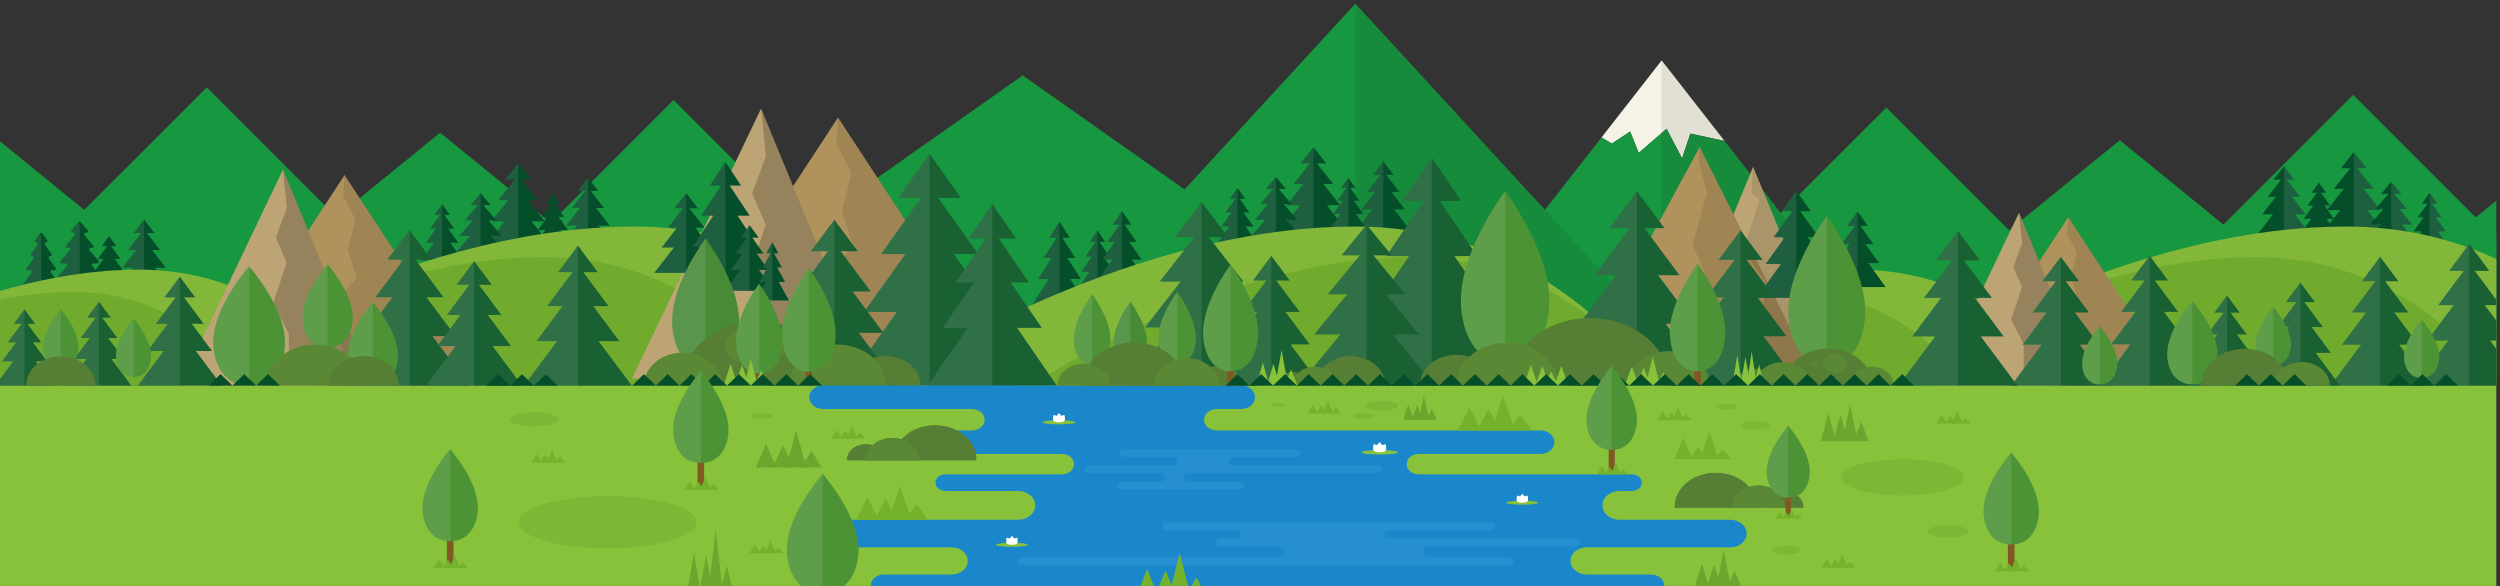 <?xml version="1.0" encoding="UTF-8"?>
<svg id="_レイヤー_1" data-name="レイヤー_1" xmlns="http://www.w3.org/2000/svg" xmlns:xlink="http://www.w3.org/1999/xlink" viewBox="0 0 2560 600">
  <rect x="0" y="0" width="2560" height="600" fill="#333333" stroke="none"/>
  <defs>
    <style>
      .cls-1 {
        opacity: .08;
      }

      .cls-1, .cls-2, .cls-3 {
        fill: #040000;
      }

      .cls-4 {
        fill: #179740;
      }

      .cls-5 {
        fill: #4c9336;
      }

      .cls-6 {
        fill: #825724;
      }

      .cls-2 {
        opacity: .2;
      }

      .cls-7, .cls-8 {
        fill: #fff;
      }

      .cls-9 {
        fill: #74b22c;
      }

      .cls-10 {
        fill: #567f35;
      }

      .cls-11 {
        fill: none;
      }

      .cls-12 {
        fill: #6ca62f;
      }

      .cls-13 {
        fill: #7eb636;
      }

      .cls-14 {
        fill: #bca474;
      }

      .cls-15 {
        fill: #196133;
      }

      .cls-8, .cls-3 {
        opacity: .1;
      }

      .cls-16 {
        fill: #b0925d;
      }

      .cls-17 {
        fill: #71ab2d;
      }

      .cls-18 {
        fill: #268fd0;
      }

      .cls-19 {
        fill: #1a87ca;
      }

      .cls-20 {
        fill: #5b8835;
      }

      .cls-21 {
        fill: #478b37;
      }

      .cls-22 {
        fill: #88c23b;
      }

      .cls-23 {
        fill: #054e2a;
      }

      .cls-24 {
        clip-path: url(#clippath);
      }

      .cls-25 {
        fill: #82b739;
      }

      .cls-26 {
        fill: #f4f3e5;
      }
    </style>
    <clipPath id="clippath">
      <rect class="cls-11" x="-3.79" y=".53" width="2560" height="600"/>
    </clipPath>
  </defs>
  <g class="cls-24">
    <path class="cls-4" d="M2914.86,391.35l-199.32-162.23h0l-94.18-76.66-98.52,80.19-194.98,158.7h587ZM2699.4,235.27h0l8.07-3.08-8.07,3.08Z"/>
    <path class="cls-4" d="M2648.65,336.07l-162.31-162.23h0l-76.69-76.66-80.23,80.19-158.77,158.7h478ZM2473.2,180h0l6.57-3.08-6.57,3.08Z"/>
    <path class="cls-4" d="M2464.15,382.47l-199.32-162.23h0l-94.18-76.66-98.52,80.19-194.98,158.7h587ZM2248.69,226.4h0l8.07-3.08-8.07,3.08Z"/>
    <g>
      <polygon class="cls-23" points="2374.53 242.73 2396.49 215.11 2382.77 215.11 2400.05 193.38 2389.89 193.38 2406.63 172.32 2397.08 172.32 2410.21 155.8 2423.35 172.32 2413.8 172.32 2430.54 193.38 2420.38 193.38 2437.66 215.11 2423.93 215.11 2445.9 242.73 2374.53 242.73"/>
      <polygon class="cls-8" points="2410.21 242.73 2410.21 155.8 2423.35 172.32 2413.8 172.32 2430.54 193.38 2420.38 193.38 2437.66 215.11 2423.93 215.11 2445.9 242.73 2410.21 242.73"/>
    </g>
    <g>
      <polygon class="cls-23" points="2309.84 242.37 2327.6 219.46 2316.5 219.46 2330.48 201.44 2322.26 201.44 2335.8 183.98 2328.07 183.98 2338.7 170.28 2349.32 183.98 2341.59 183.98 2355.14 201.44 2346.92 201.44 2360.89 219.46 2349.79 219.46 2367.56 242.37 2309.84 242.37"/>
      <polygon class="cls-8" points="2338.7 242.37 2338.7 170.28 2349.32 183.98 2341.59 183.98 2355.14 201.44 2346.92 201.44 2360.89 219.46 2349.79 219.46 2367.56 242.37 2338.7 242.37"/>
    </g>
    <g>
      <polygon class="cls-23" points="2466.51 255.3 2479.73 236.93 2471.47 236.93 2481.87 222.48 2475.75 222.48 2485.83 208.48 2480.08 208.48 2487.99 197.49 2495.89 208.48 2490.14 208.48 2500.22 222.48 2494.11 222.48 2504.51 236.93 2496.25 236.93 2509.47 255.3 2466.51 255.3"/>
      <polygon class="cls-8" points="2487.99 255.3 2487.99 197.49 2495.89 208.48 2490.14 208.48 2500.22 222.48 2494.11 222.48 2504.51 236.93 2496.25 236.93 2509.47 255.3 2487.99 255.3"/>
    </g>
    <g>
      <polygon class="cls-23" points="2420.46 250.26 2437.79 229.95 2426.96 229.95 2440.6 213.97 2432.58 213.97 2445.79 198.49 2438.25 198.49 2448.62 186.34 2458.99 198.49 2451.45 198.49 2464.66 213.97 2456.64 213.97 2470.28 229.95 2459.45 229.95 2476.78 250.26 2420.46 250.26"/>
      <polygon class="cls-8" points="2448.62 250.26 2448.62 186.34 2458.99 198.49 2451.45 198.49 2464.66 213.97 2456.64 213.97 2470.28 229.95 2459.45 229.95 2476.78 250.26 2448.62 250.26"/>
    </g>
    <polygon class="cls-23" points="2354.42 241.19 2366.8 223.99 2359.06 223.99 2368.8 210.46 2363.08 210.46 2372.51 197.36 2367.13 197.36 2374.53 187.07 2381.93 197.36 2376.55 197.36 2385.98 210.46 2380.26 210.46 2390 223.99 2382.26 223.99 2394.64 241.19 2354.42 241.19"/>
    <line class="cls-8" x1="2374.53" y1="241.19" x2="2374.53" y2="187.07"/>
    <path class="cls-4" d="M2170.65,348.99l-162.31-162.23h0l-76.69-76.66-80.23,80.19-158.77,158.7h478ZM1995.2,192.92h0l6.57-3.08-6.57,3.08Z"/>
    <path class="cls-4" d="M293.5,383.62L98.52,224.92,0,144.73l-94.18,76.66h0l-199.32,162.23H293.5ZM-86.11,224.47l8.07,3.08h0l-8.07-3.08Z"/>
    <path class="cls-4" d="M450.71,328.34l-158.77-158.7-80.23-80.19-76.69,76.66h0L-27.29,328.34h478ZM141.59,169.19l6.57,3.08h0l-6.57-3.08Z"/>
    <path class="cls-4" d="M744.21,374.75l-194.98-158.7-98.52-80.19-94.18,76.66h0l-199.32,162.23h587ZM364.6,215.59l8.07,3.08h0l-8.07-3.08Z"/>
    <path class="cls-4" d="M928.71,341.27l-158.77-158.7-80.23-80.19-76.69,76.66h0l-162.31,162.23h478ZM619.59,182.11l6.57,3.08h0l-6.57-3.08Z"/>
    <g>
      <polygon class="cls-23" points="566.23 254.32 544.27 226.69 557.99 226.69 540.71 204.96 550.87 204.96 534.13 183.9 543.68 183.9 530.54 167.38 517.41 183.9 526.96 183.9 510.22 204.96 520.38 204.96 503.1 226.69 516.82 226.69 494.86 254.32 566.23 254.32"/>
      <polygon class="cls-8" points="530.54 254.32 530.54 167.38 517.41 183.9 526.96 183.9 510.22 204.96 520.38 204.96 503.1 226.69 516.82 226.69 494.86 254.32 530.54 254.32"/>
    </g>
    <g>
      <polygon class="cls-23" points="630.92 253.95 613.16 231.04 624.25 231.04 610.28 213.02 618.5 213.02 604.96 195.56 612.68 195.56 602.06 181.86 591.44 195.56 599.16 195.56 585.62 213.02 593.84 213.02 579.87 231.04 590.96 231.04 573.2 253.95 630.92 253.95"/>
      <polygon class="cls-8" points="602.06 253.95 602.06 181.86 591.44 195.56 599.16 195.56 585.62 213.02 593.84 213.02 579.87 231.04 590.96 231.04 573.2 253.95 602.06 253.95"/>
    </g>
    <g>
      <polygon class="cls-23" points="474.25 266.88 461.03 248.52 469.29 248.52 458.89 234.06 465.01 234.06 454.93 220.06 460.68 220.06 452.77 209.08 444.86 220.06 450.61 220.06 440.53 234.06 446.65 234.06 436.25 248.52 444.51 248.52 431.29 266.88 474.25 266.88"/>
      <polygon class="cls-8" points="452.77 266.88 452.77 209.08 444.86 220.06 450.61 220.06 440.53 234.06 446.65 234.06 436.25 248.52 444.51 248.52 431.29 266.88 452.77 266.88"/>
    </g>
    <g>
      <polygon class="cls-23" points="520.3 261.85 502.97 241.53 513.79 241.53 500.16 225.55 508.18 225.55 494.96 210.07 502.5 210.07 492.14 197.92 481.77 210.07 489.31 210.07 476.1 225.55 484.12 225.55 470.48 241.53 481.31 241.53 463.98 261.85 520.3 261.85"/>
      <polygon class="cls-8" points="492.14 261.85 492.14 197.92 481.77 210.07 489.31 210.07 476.1 225.55 484.12 225.55 470.48 241.53 481.31 241.53 463.98 261.85 492.14 261.85"/>
    </g>
    <polygon class="cls-23" points="586.34 252.77 573.96 235.58 581.69 235.58 571.95 222.05 577.68 222.05 568.25 208.94 573.63 208.94 566.23 198.65 558.82 208.94 564.21 208.94 554.77 222.05 560.5 222.05 550.76 235.58 558.49 235.58 546.12 252.77 586.34 252.77"/>
    <path class="cls-25" d="M2709.5,394.83s-99.24-162.86-307.13-162.86c-244.92,0-483.86,162.86-483.86,162.86h790.99Z"/>
    <path class="cls-17" d="M2557.37,394.83s-80.15-131.54-248.06-131.54c-197.81,0-390.79,131.54-390.79,131.54h638.85Z"/>
    <path class="cls-25" d="M2125.12,394.86s-72.35-118.72-223.9-118.72c-178.54,0-352.73,118.72-352.73,118.72h576.63Z"/>
    <path class="cls-17" d="M2014.21,394.86s-58.43-95.89-180.84-95.89c-144.2,0-284.89,95.89-284.89,95.89h465.72Z"/>
    <path class="cls-25" d="M957.07,394.83s-99.24-162.86-307.13-162.86c-244.92,0-483.86,162.86-483.86,162.86h790.99Z"/>
    <path class="cls-17" d="M804.93,394.83s-80.15-131.54-248.06-131.54c-197.81,0-390.79,131.54-390.79,131.54h638.85Z"/>
    <g>
      <rect class="cls-22" y="394.83" width="2560" height="362.39"/>
      <ellipse class="cls-13" cx="1829.02" cy="563.43" rx="14.77" ry="4.35"/>
      <ellipse class="cls-13" cx="1797.35" cy="435.56" rx="14.77" ry="4.35"/>
      <ellipse class="cls-13" cx="1414.85" cy="415.54" rx="16.83" ry="4.96"/>
      <path class="cls-13" d="M1406.79,426.12c0,1.73-4.78,3.14-10.67,3.14s-10.67-1.41-10.67-3.14,4.78-3.14,10.67-3.14,10.67,1.41,10.67,3.14Z"/>
      <path class="cls-13" d="M790.86,426.12c0,1.73-4.78,3.14-10.67,3.14s-10.67-1.41-10.67-3.14,4.78-3.14,10.67-3.14,10.67,1.41,10.67,3.14Z"/>
      <path class="cls-13" d="M1779.22,416.75c0,1.73-4.78,3.14-10.67,3.14s-10.67-1.41-10.67-3.14,4.78-3.14,10.67-3.14,10.67,1.41,10.67,3.14Z"/>
      <ellipse class="cls-13" cx="1308.66" cy="414.71" rx="6.9" ry="2.03"/>
      <g>
        <polygon class="cls-26" points="1678.02 156.61 1669.24 134.68 1650.51 147.06 1639.96 140.72 1701.53 61.85 1765.94 144.36 1730.94 136.8 1722.45 162.27 1706.59 131.85 1678.02 156.61"/>
        <polygon class="cls-4" points="1765.94 144.36 1730.94 136.8 1722.45 162.27 1706.59 131.85 1678.02 156.61 1669.24 134.68 1650.51 147.06 1639.96 140.72 1509.66 307.64 1893.4 307.64 1765.94 144.36"/>
        <polygon class="cls-1" points="1701.54 61.86 1893.4 307.64 1701.54 307.64 1701.54 61.86"/>
      </g>
      <path class="cls-4" d="M1386.39,316.11l-225.3-158.7-113.85-80.19-108.83,76.66h0l-230.32,162.23h678.28ZM947.75,156.96l9.32,3.08h0l-9.32-3.08Z"/>
      <g>
        <path class="cls-4" d="M1488.81,113.52l-8.5-1.56,8.5,1.56L1387.9,3.76l-96.46,104.92-204.15,222.06h601.23l-199.7-217.22ZM1395.82,96.88h0s-44.76,32.93-44.76,32.93l44.76-32.93Z"/>
        <polygon class="cls-1" points="1387.91 3.77 1688.51 330.74 1387.91 330.74 1387.91 3.77"/>
      </g>
      <polygon class="cls-16" points="858.15 120.31 1034.44 389.78 681.87 389.78 858.15 120.31"/>
      <polygon class="cls-14" points="779.33 111.15 893.25 387.65 647.22 387.65 779.33 111.15"/>
      <polygon class="cls-14" points="1795.16 170.84 1876.13 367.68 1875.58 393.99 1703.38 393.99 1795.16 170.84"/>
      <polygon class="cls-16" points="1740.48 150.52 1608.5 394.34 1862.62 394.34 1740.48 150.52"/>
      <polygon class="cls-3" points="1740.48 150.52 1862.62 394.34 1735.56 394.34 1745.5 279.71 1733.34 250.29 1747.87 197.14 1739.79 166.38 1740.48 150.52"/>
      <polygon class="cls-3" points="1795.16 171.81 1795.16 171.83 1793.61 198 1801.9 204.52 1785.17 255.88 1808.87 290.19 1795.16 394.96 1875.58 394.96 1876.13 368.65 1795.16 171.81"/>
      <polygon class="cls-3" points="858.2 120.37 856.54 147.81 872.03 176.86 862.2 215.59 873.69 252.11 849.59 278.89 858.2 389.78 1034.44 389.78 858.2 120.37"/>
      <polygon class="cls-2" points="779.33 111.15 784.25 159.95 770.23 198.13 784.06 230.04 766.83 282.09 786.86 321.64 786.86 387.02 893.25 387.65 779.33 111.15"/>
      <g>
        <polygon class="cls-23" points="1380.65 237.78 1358.68 210.16 1372.41 210.16 1355.13 188.43 1365.29 188.43 1348.55 167.37 1358.1 167.37 1344.96 150.85 1331.83 167.37 1341.38 167.37 1324.64 188.43 1334.8 188.43 1317.52 210.16 1331.24 210.16 1309.28 237.78 1380.65 237.78"/>
        <polygon class="cls-8" points="1344.96 237.78 1344.96 150.85 1331.83 167.37 1341.38 167.37 1324.64 188.43 1334.8 188.43 1317.52 210.16 1331.24 210.16 1309.28 237.78 1344.96 237.78"/>
      </g>
      <g>
        <polygon class="cls-23" points="1445.34 237.42 1427.58 214.51 1438.67 214.51 1424.7 196.49 1432.92 196.49 1419.38 179.03 1427.1 179.03 1416.48 165.33 1405.86 179.03 1413.58 179.03 1400.04 196.49 1408.26 196.49 1394.29 214.51 1405.38 214.51 1387.62 237.42 1445.34 237.42"/>
        <polygon class="cls-8" points="1416.48 237.42 1416.48 165.33 1405.86 179.03 1413.58 179.03 1400.04 196.49 1408.26 196.49 1394.29 214.51 1405.38 214.51 1387.62 237.42 1416.48 237.42"/>
      </g>
      <g>
        <polygon class="cls-23" points="1145.14 297.89 1132.06 278.19 1140.23 278.19 1129.94 262.68 1135.99 262.68 1126.02 247.67 1131.71 247.67 1123.89 235.88 1116.07 247.67 1121.76 247.67 1111.79 262.68 1117.84 262.68 1107.55 278.19 1115.72 278.19 1102.64 297.89 1145.14 297.89"/>
        <polygon class="cls-8" points="1123.89 297.89 1123.89 235.88 1116.07 247.67 1121.76 247.67 1111.79 262.68 1117.84 262.68 1107.55 278.19 1115.72 278.19 1102.64 297.89 1123.89 297.89"/>
      </g>
      <g>
        <polygon class="cls-23" points="1175.04 288.91 1158.94 265.82 1169 265.82 1156.33 247.65 1163.78 247.65 1151.51 230.05 1158.51 230.05 1148.88 216.24 1139.25 230.05 1146.25 230.05 1133.98 247.65 1141.43 247.65 1128.76 265.82 1138.82 265.82 1122.72 288.91 1175.04 288.91"/>
        <polygon class="cls-8" points="1148.88 288.91 1148.88 216.24 1139.25 230.05 1146.25 230.05 1133.98 247.65 1141.43 247.65 1128.76 265.82 1138.82 265.82 1122.72 288.91 1148.88 288.91"/>
      </g>
      <g>
        <polygon class="cls-23" points="735.31 279.4 715.21 253.47 727.76 253.47 711.95 233.08 721.25 233.08 705.92 213.31 714.67 213.31 702.65 197.81 690.62 213.31 699.37 213.31 684.04 233.08 693.34 233.08 677.53 253.47 690.09 253.47 669.98 279.4 735.31 279.4"/>
        <polygon class="cls-8" points="702.65 279.4 702.65 197.81 690.62 213.31 699.37 213.31 684.04 233.08 693.34 233.08 677.53 253.47 690.09 253.47 669.98 279.4 702.65 279.4"/>
      </g>
      <g>
        <polygon class="cls-23" points="786.34 292.99 759.54 252.61 776.29 252.61 755.2 220.84 767.6 220.84 747.17 190.05 758.83 190.05 742.8 165.89 726.77 190.05 738.42 190.05 717.99 220.84 730.39 220.84 709.3 252.61 726.05 252.61 699.25 292.99 786.34 292.99"/>
        <polygon class="cls-8" points="742.8 292.99 742.8 165.89 726.77 190.05 738.42 190.05 717.99 220.84 730.39 220.84 709.3 252.61 726.05 252.61 699.25 292.99 742.8 292.99"/>
      </g>
      <g>
        <polygon class="cls-23" points="1288.67 250.35 1275.45 231.98 1283.71 231.98 1273.31 217.53 1279.43 217.53 1269.35 203.53 1275.1 203.53 1267.19 192.54 1259.28 203.53 1265.03 203.53 1254.95 217.53 1261.07 217.53 1250.67 231.98 1258.93 231.98 1245.71 250.35 1288.67 250.35"/>
        <polygon class="cls-8" points="1267.19 250.35 1267.19 192.54 1259.28 203.53 1265.03 203.53 1254.95 217.53 1261.07 217.53 1250.67 231.98 1258.93 231.98 1245.71 250.35 1267.19 250.35"/>
      </g>
      <g>
        <polygon class="cls-23" points="1334.72 245.31 1317.38 225 1328.21 225 1314.58 209.02 1322.6 209.02 1309.38 193.54 1316.92 193.54 1306.56 181.39 1296.19 193.54 1303.73 193.54 1290.52 209.02 1298.54 209.02 1284.9 225 1295.73 225 1278.4 245.31 1334.72 245.31"/>
        <polygon class="cls-8" points="1306.56 245.31 1306.56 181.39 1296.19 193.54 1303.73 193.54 1290.52 209.02 1298.54 209.02 1284.9 225 1295.73 225 1278.4 245.31 1306.56 245.31"/>
      </g>
      <g>
        <polygon class="cls-23" points="1113.37 313.02 1095.85 285.69 1106.8 285.69 1093.01 264.19 1101.12 264.19 1087.76 243.35 1095.38 243.35 1084.91 227.01 1074.43 243.35 1082.05 243.35 1068.69 264.19 1076.8 264.19 1063.02 285.69 1073.96 285.69 1056.44 313.02 1113.37 313.02"/>
        <polygon class="cls-8" points="1084.91 313.02 1084.91 227.01 1074.43 243.35 1082.05 243.35 1068.69 264.19 1076.8 264.19 1063.02 285.69 1073.96 285.69 1056.44 313.02 1084.91 313.02"/>
      </g>
      <g>
        <polygon class="cls-23" points="1930.86 293.93 1913.19 269.38 1924.23 269.38 1910.33 250.07 1918.51 250.07 1905.04 231.36 1912.72 231.36 1902.15 216.68 1891.59 231.36 1899.27 231.36 1885.8 250.07 1893.98 250.07 1880.08 269.38 1891.12 269.38 1873.45 293.93 1930.86 293.93"/>
        <polygon class="cls-8" points="1902.15 293.93 1902.15 216.68 1891.59 231.36 1899.27 231.36 1885.8 250.07 1893.98 250.07 1880.08 269.38 1891.12 269.38 1873.45 293.93 1902.15 293.93"/>
      </g>
      <g>
        <polygon class="cls-23" points="1880.06 305.02 1855.03 270.24 1870.67 270.24 1850.97 242.87 1862.55 242.87 1843.47 216.36 1854.36 216.36 1839.38 195.56 1824.41 216.36 1835.3 216.36 1816.22 242.87 1827.8 242.87 1808.1 270.24 1823.74 270.24 1798.71 305.02 1880.06 305.02"/>
        <polygon class="cls-8" points="1839.38 305.02 1839.38 195.56 1824.41 216.36 1835.3 216.36 1816.22 242.87 1827.8 242.87 1808.1 270.24 1823.74 270.24 1798.71 305.02 1839.38 305.02"/>
      </g>
      <g>
        <polygon class="cls-23" points="792.58 297.79 777.2 276.43 786.81 276.43 774.71 259.62 781.83 259.62 770.11 243.34 776.79 243.34 767.6 230.56 758.4 243.34 765.09 243.34 753.37 259.62 760.48 259.62 748.39 276.43 757.99 276.43 742.62 297.79 792.58 297.79"/>
        <polygon class="cls-8" points="767.6 297.79 767.6 230.56 758.4 243.34 765.09 243.34 753.37 259.62 760.48 259.62 748.39 276.43 757.99 276.43 742.62 297.79 767.6 297.79"/>
      </g>
      <g>
        <polygon class="cls-23" points="807.97 307.68 797.42 288.73 804.01 288.73 795.71 273.83 800.59 273.83 792.55 259.39 797.14 259.39 790.83 248.06 784.52 259.39 789.1 259.39 781.06 273.83 785.94 273.83 777.64 288.73 784.23 288.73 773.68 307.68 807.97 307.68"/>
        <polygon class="cls-8" points="790.83 307.68 790.83 248.06 784.52 259.39 789.1 259.39 781.06 273.83 785.94 273.83 777.64 288.73 784.23 288.73 773.68 307.68 790.83 307.68"/>
      </g>
      <g>
        <polygon class="cls-23" points="1400.76 236.24 1388.38 219.04 1396.11 219.04 1386.37 205.51 1392.1 205.51 1382.67 192.41 1388.05 192.41 1380.65 182.12 1373.24 192.41 1378.63 192.41 1369.19 205.51 1374.92 205.51 1365.18 219.04 1372.91 219.04 1360.54 236.24 1400.76 236.24"/>
        <polygon class="cls-8" points="1380.65 236.24 1380.65 182.12 1373.24 192.41 1378.63 192.41 1369.19 205.51 1374.92 205.51 1365.18 219.04 1372.91 219.04 1360.54 236.24 1380.65 236.24"/>
      </g>
      <g>
        <path class="cls-25" d="M1694.72,394.83s-99.24-162.86-307.13-162.86c-244.92,0-483.86,162.86-483.86,162.86h790.99Z"/>
        <path class="cls-17" d="M1694.72,394.83s-80.15-131.54-248.06-131.54c-197.81,0-390.79,131.54-390.79,131.54h638.85Z"/>
      </g>
      <g>
        <polygon class="cls-15" points="1039.17 394.83 985.48 319.45 1019.02 319.45 976.78 260.14 1001.62 260.14 960.69 202.68 984.04 202.68 951.93 157.59 919.82 202.68 943.18 202.68 902.24 260.14 927.09 260.14 884.85 319.45 918.39 319.45 864.7 394.83 1039.17 394.83"/>
        <polygon class="cls-8" points="951.93 394.83 951.93 157.59 919.82 202.68 943.18 202.68 902.24 260.14 927.09 260.14 884.85 319.45 918.39 319.45 864.7 394.83 951.93 394.83"/>
      </g>
      <g>
        <polygon class="cls-15" points="1547.91 394.83 1497.55 320.66 1529.01 320.66 1489.39 262.31 1512.69 262.31 1474.3 205.76 1496.2 205.76 1466.08 161.41 1435.96 205.76 1457.87 205.76 1419.47 262.31 1442.78 262.31 1403.15 320.66 1434.62 320.66 1384.26 394.83 1547.91 394.83"/>
        <polygon class="cls-8" points="1466.08 394.83 1466.08 161.41 1435.96 205.76 1457.87 205.76 1419.47 262.31 1442.78 262.31 1403.15 320.66 1434.62 320.66 1384.26 394.83 1466.08 394.83"/>
      </g>
      <g>
        <polygon class="cls-15" points="1752.79 394.83 1705.65 331.58 1735.11 331.58 1698.02 281.82 1719.83 281.82 1683.89 233.61 1704.4 233.61 1676.2 195.78 1648.01 233.61 1668.52 233.61 1632.58 281.82 1654.39 281.82 1617.3 331.58 1646.75 331.58 1599.62 394.83 1752.79 394.83"/>
        <polygon class="cls-8" points="1676.2 394.83 1676.2 195.78 1648.01 233.61 1668.52 233.61 1632.58 281.82 1654.39 281.82 1617.3 331.58 1646.75 331.58 1599.62 394.83 1676.2 394.83"/>
      </g>
      <g>
        <polygon class="cls-15" points="1305.54 394.83 1259.28 335.25 1288.18 335.25 1251.78 288.38 1273.19 288.38 1237.92 242.96 1258.04 242.96 1230.37 207.33 1202.7 242.96 1222.82 242.96 1187.55 288.38 1208.96 288.38 1172.56 335.25 1201.47 335.25 1155.2 394.83 1305.54 394.83"/>
        <polygon class="cls-8" points="1230.37 394.83 1230.37 207.33 1202.7 242.96 1222.82 242.96 1187.55 288.38 1208.96 288.38 1172.56 335.25 1201.47 335.25 1155.2 394.83 1230.37 394.83"/>
      </g>
      <g>
        <polygon class="cls-15" points="1352.91 394.83 1321.46 352.63 1341.11 352.63 1316.37 319.44 1330.92 319.44 1306.94 287.27 1320.62 287.27 1301.81 262.04 1283.01 287.27 1296.68 287.27 1272.71 319.44 1287.26 319.44 1262.52 352.63 1282.17 352.63 1250.72 394.83 1352.91 394.83"/>
        <polygon class="cls-8" points="1301.81 394.83 1301.81 262.04 1283.01 287.27 1296.68 287.27 1272.71 319.44 1287.26 319.44 1262.52 352.63 1282.17 352.63 1250.72 394.83 1301.81 394.83"/>
      </g>
      <g>
        <polygon class="cls-15" points="1469.3 394.83 1426.28 342.51 1453.16 342.51 1419.32 301.35 1439.22 301.35 1406.43 261.47 1425.14 261.47 1399.41 230.18 1373.68 261.47 1392.39 261.47 1359.6 301.35 1379.51 301.35 1345.66 342.51 1372.54 342.51 1329.52 394.83 1469.3 394.83"/>
        <polygon class="cls-8" points="1399.41 394.83 1399.41 230.18 1373.68 261.47 1392.39 261.47 1359.6 301.35 1379.51 301.35 1345.66 342.51 1372.54 342.51 1329.52 394.83 1399.41 394.83"/>
      </g>
      <g>
        <polygon class="cls-15" points="1082.14 394.83 1041.5 335.75 1066.89 335.75 1034.91 289.27 1053.72 289.27 1022.73 244.23 1040.41 244.23 1016.1 208.9 991.8 244.23 1009.47 244.23 978.49 289.27 997.3 289.27 965.32 335.75 990.71 335.75 950.07 394.83 1082.14 394.83"/>
        <polygon class="cls-8" points="1016.1 394.83 1016.1 208.9 991.8 244.23 1009.47 244.23 978.49 289.27 997.3 289.27 965.32 335.75 990.71 335.75 950.07 394.83 1016.1 394.83"/>
      </g>
      <g>
        <polygon class="cls-15" points="919.71 394.83 879.5 340.88 904.62 340.88 872.99 298.44 891.59 298.44 860.94 257.32 878.43 257.32 854.38 225.05 830.33 257.32 847.82 257.32 817.17 298.44 835.78 298.44 804.14 340.88 829.26 340.88 789.05 394.83 919.71 394.83"/>
        <polygon class="cls-8" points="854.38 394.83 854.38 225.05 830.33 257.32 847.82 257.32 817.17 298.44 835.78 298.44 804.14 340.88 829.26 340.88 789.05 394.83 854.38 394.83"/>
      </g>
      <g>
        <polygon class="cls-15" points="1843.48 394.83 1805.84 344.32 1829.36 344.32 1799.74 304.59 1817.16 304.59 1788.46 266.09 1804.84 266.09 1782.32 235.88 1759.81 266.09 1776.18 266.09 1747.49 304.59 1764.9 304.59 1735.29 344.32 1758.8 344.32 1721.16 394.83 1843.48 394.83"/>
        <polygon class="cls-8" points="1782.32 394.83 1782.32 235.88 1759.81 266.09 1776.18 266.09 1747.49 304.59 1764.9 304.59 1735.29 344.32 1758.8 344.32 1721.16 394.83 1782.32 394.83"/>
      </g>
      <g>
        <rect class="cls-6" x="718.42" y="350.84" width="8.18" height="43.99"/>
        <g>
          <path class="cls-21" d="M756.71,325.85c-1.67-39.01-34.2-81.59-34.2-81.59,0,0-32.52,42.57-34.2,81.59-.86,20.06,6.85,51.09,34.2,51.09s35.06-31.02,34.2-51.09Z"/>
          <path class="cls-8" d="M722.51,244.26s-32.52,42.57-34.2,81.59c-.86,20.06,6.85,51.09,34.2,51.09v-132.67Z"/>
        </g>
      </g>
      <g>
        <g>
          <path class="cls-10" d="M871.34,394.83c0-.21-.02-.41-.02-.62,0-16.29,15.94-29.5,35.61-29.5s35.61,13.21,35.61,29.5c0,.21-.01.41-.02.62h-71.18Z"/>
          <path class="cls-10" d="M698.82,394.83c-.01-.45-.04-.9-.04-1.35,0-35.59,34.83-64.44,77.8-64.44s77.8,28.85,77.8,64.44c0,.45-.03.9-.04,1.35h-155.52Z"/>
        </g>
        <path class="cls-10" d="M698.82,394.83c-.01-.45-.04-.9-.04-1.35,0-35.59,34.83-64.44,77.8-64.44s77.8,28.85,77.8,64.44c0,.45-.03.9-.04,1.35h-155.52Z"/>
        <ellipse class="cls-20" cx="763.81" cy="354.68" rx="21.09" ry="17.47"/>
        <ellipse class="cls-20" cx="802.02" cy="357.41" rx="6.27" ry="5.2"/>
        <path class="cls-20" d="M807.7,394.83c0-.29-.03-.57-.03-.86,0-22.7,22.22-41.11,49.63-41.11s49.63,18.4,49.63,41.11c0,.29-.02.57-.03.86h-99.2Z"/>
        <path class="cls-20" d="M659.58,394.83c0-.23-.02-.46-.02-.69,0-18.21,17.82-32.97,39.8-32.97s39.8,14.76,39.8,32.97c0,.23-.02.46-.02.69h-79.56Z"/>
      </g>
      <path class="cls-19" d="M1771.59,532.24h-113.14c-9.69,0-17.54-6.5-17.54-14.53v-.42c0-8.02,7.85-14.53,17.54-14.53h12.67c5.6,0,10.14-3.76,10.14-8.4v-.24c0-4.64-4.54-8.4-10.14-8.4h-218.26c-6.86,0-12.42-4.61-12.42-10.29v-.3c0-5.68,5.56-10.29,12.42-10.29h124.49c7.91,0,14.33-5.31,14.33-11.87v-.34c0-6.55-6.41-11.87-14.33-11.87h-331.35c-7.21,0-13.06-4.84-13.06-10.81v-.31c0-5.97,5.85-10.81,13.06-10.81h24.83c7.91,0,14.33-5.31,14.33-11.87v-.34c0-6.55-6.41-11.87-14.33-11.87h-427.87c-7.91,0-14.32,5.31-14.32,11.87v.34c0,6.55,6.41,11.87,14.32,11.87h152.22c7.21,0,13.06,4.84,13.06,10.81v.31c0,5.97-5.85,10.81-13.06,10.81h-50.11c-7.91,0-14.32,5.31-14.32,11.87v.34c0,6.55,6.41,11.87,14.32,11.87h142.29c6.86,0,12.42,4.61,12.42,10.29v.3c0,5.68-5.56,10.29-12.42,10.29h-119.29c-5.6,0-10.14,3.76-10.14,8.4v.24c0,4.64,4.54,8.4,10.14,8.4h74.41c9.69,0,17.54,6.5,17.54,14.53v.42c0,8.02-7.85,14.53-17.54,14.53h-180.26c-9.29,0-16.82,6.24-16.82,13.93v.4c0,7.69,7.53,13.93,16.82,13.93h112.18c9.13,0,16.54,6.13,16.54,13.7v.39c0,7.57-7.4,13.7-16.54,13.7h-69.21c-7.46,0-13.51,5.01-13.51,11.19v.32c0,6.18,6.05,11.19,13.51,11.19h96.95c4.36,0,7.9,2.93,7.9,6.55v.19c0,3.62-3.54,6.55-7.9,6.55h-63.72c-4.79,0-8.67,3.22-8.67,7.18v.21c0,3.97,3.88,7.18,8.67,7.18h14.03c4.36,0,7.9,2.93,7.9,6.55v.19c0,3.62-3.54,6.55-7.9,6.55h-103.75c-4.79,0-8.67,3.22-8.67,7.18v.21c0,3.97,3.88,7.18,8.67,7.18h260.63c4.79,0,8.67-3.22,8.67-7.18v-.21c0-3.97-3.88-7.18-8.67-7.18h-32.17c-4.36,0-7.9-2.93-7.9-6.55v-.19c0-3.62,3.54-6.55,7.9-6.55h138.73c4.79,0,8.67-3.22,8.67-7.18v-.21c0-3.97-3.88-7.18-8.67-7.18h-89.04c-4.36,0-7.9-2.93-7.9-6.55v-.19c0-3.62,3.54-6.55,7.9-6.55h231.08c4.36,0,7.9,2.93,7.9,6.55v.19c0,3.62-3.54,6.55-7.9,6.55h-26.02c-4.79,0-8.67,3.22-8.67,7.18v.21c0,3.97,3.88,7.18,8.67,7.18h41.1c4.36,0,7.9,2.93,7.9,6.55v.19c0,3.62-3.54,6.55-7.9,6.55h-21.58c-4.79,0-8.67,3.22-8.67,7.18v.21c0,3.97,3.88,7.18,8.67,7.18h319.48c4.79,0,8.67-3.22,8.67-7.18v-.21c0-3.97-3.88-7.18-8.67-7.18h-62.14c-4.36,0-7.9-2.93-7.9-6.55v-.19c0-3.62,3.54-6.55,7.9-6.55h124.54c4.79,0,8.67-3.22,8.67-7.18v-.21c0-3.97-3.88-7.18-8.67-7.18h-86.12c-4.36,0-7.9-2.93-7.9-6.55v-.19c0-3.62,3.54-6.55,7.9-6.55h43.4c7.46,0,13.51-5.01,13.51-11.19v-.32c0-6.18-6.05-11.19-13.51-11.19h-65.83c-9.13,0-16.54-6.13-16.54-13.7v-.39c0-7.57,7.4-13.7,16.54-13.7h146.89c9.29,0,16.82-6.24,16.82-13.93v-.4c0-7.69-7.53-13.93-16.82-13.93Z"/>
      <g>
        <path class="cls-18" d="M1273.88,497.21c0-2.07-2.03-3.75-4.53-3.75h-120.72c-2.5,0-4.53,1.68-4.53,3.75v.11c0,2.07,2.03,3.75,4.53,3.75h120.72c2.5,0,4.53-1.68,4.53-3.75v-.11Z"/>
        <path class="cls-18" d="M1211.97,488.73v.13c0,2.54,2.49,4.6,5.55,4.6h-30.12c3.07,0,5.55-2.06,5.55-4.6v-.13c0-2.54-2.48-4.6-5.55-4.6h30.12c-3.07,0-5.55,2.06-5.55,4.6Z"/>
        <path class="cls-18" d="M1331.49,463.91c0-2.07-2.03-3.75-4.53-3.75h-175.87c-2.5,0-4.53,1.68-4.53,3.75v.11c0,2.07,2.03,3.75,4.53,3.75h175.87c2.5,0,4.53-1.68,4.53-3.75v-.11Z"/>
        <path class="cls-18" d="M1257.64,472.37v.13c0,2.54,2.48,4.6,5.55,4.6h-63.01c3.07,0,5.55-2.06,5.55-4.6v-.13c0-2.54-2.48-4.6-5.55-4.6h63.01c-3.07,0-5.55,2.06-5.55,4.6Z"/>
        <path class="cls-18" d="M1415.82,480.27c0-2.07-2.03-3.75-4.53-3.75h-296.54c-2.5,0-4.53,1.68-4.53,3.75v.11c0,2.07,2.03,3.75,4.53,3.75h296.54c2.5,0,4.53-1.68,4.53-3.75v-.11Z"/>
      </g>
      <g>
        <path class="cls-18" d="M1190.25,539.17c0,2.34,2.29,4.23,5.11,4.23h329.93c2.82,0,5.11-1.89,5.11-4.23v-.12c0-2.34-2.29-4.23-5.11-4.23h-329.93c-2.82,0-5.11,1.89-5.11,4.23v.12Z"/>
        <path class="cls-18" d="M1245.16,555.57c0,2.34,2.29,4.23,5.11,4.23h362.29c2.82,0,5.11-1.89,5.11-4.23v-.12c0-2.34-2.29-4.23-5.11-4.23h-362.29c-2.82,0-5.11,1.89-5.11,4.23v.12Z"/>
        <path class="cls-18" d="M1314.91,565.13v-.15c0-2.86-2.8-5.18-6.25-5.18h154.46c-3.45,0-6.25,2.32-6.25,5.18v.15c0,2.86,2.8,5.18,6.25,5.18h-154.46c3.45,0,6.25-2.32,6.25-5.18Z"/>
        <path class="cls-18" d="M1042.47,574.66c0,2.34,2.29,4.23,5.11,4.23h497.4c2.82,0,5.11-1.89,5.11-4.23v-.12c0-2.34-2.29-4.23-5.11-4.23h-497.4c-2.82,0-5.11,1.89-5.11,4.23v.12Z"/>
        <path class="cls-18" d="M1270.24,547.36v-.11c0-2.13-2.08-3.86-4.65-3.86h156.57c-2.57,0-4.65,1.73-4.65,3.86v.11c0,2.13,2.08,3.86,4.65,3.86h-156.57c2.57,0,4.65-1.73,4.65-3.86Z"/>
      </g>
      <g>
        <rect class="cls-6" x="1203.1" y="358.44" width="4.57" height="36.39"/>
        <g>
          <path class="cls-5" d="M1224.47,344.5c-.93-21.77-19.09-45.53-19.09-45.53,0,0-18.15,23.76-19.09,45.53-.48,11.2,3.82,28.51,19.09,28.51s19.57-17.32,19.09-28.51Z"/>
          <path class="cls-8" d="M1205.39,298.96s-18.15,23.76-19.09,45.53c-.48,11.2,3.82,28.51,19.09,28.51v-74.04Z"/>
        </g>
      </g>
      <g>
        <rect class="cls-6" x="1155.4" y="362.23" width="4.09" height="32.59"/>
        <g>
          <path class="cls-21" d="M1174.54,349.74c-.84-19.5-17.1-40.79-17.1-40.79,0,0-16.26,21.28-17.1,40.79-.43,10.03,3.42,25.54,17.1,25.54s17.53-15.51,17.1-25.54Z"/>
          <path class="cls-8" d="M1157.44,308.96s-16.26,21.28-17.1,40.79c-.43,10.03,3.42,25.54,17.1,25.54v-66.32Z"/>
        </g>
      </g>
      <g>
        <rect class="cls-6" x="1116.15" y="359.32" width="4.46" height="35.5"/>
        <g>
          <path class="cls-5" d="M1137,345.72c-.91-21.24-18.62-44.43-18.62-44.43,0,0-17.71,23.18-18.62,44.43-.47,10.92,3.73,27.82,18.62,27.82s19.09-16.89,18.62-27.82Z"/>
          <path class="cls-8" d="M1118.38,301.29s-17.71,23.18-18.62,44.43c-.47,10.92,3.73,27.82,18.62,27.82v-72.25Z"/>
        </g>
      </g>
      <g>
        <rect class="cls-6" x="1535.85" y="336.67" width="10.82" height="58.15"/>
        <g>
          <path class="cls-5" d="M1586.47,303.64c-2.21-51.57-45.21-107.85-45.21-107.85,0,0-42.99,56.28-45.21,107.85-1.14,26.52,9.06,67.53,45.21,67.53s46.34-41.01,45.21-67.53Z"/>
          <path class="cls-8" d="M1541.26,195.79s-42.99,56.28-45.21,107.85c-1.14,26.52,9.06,67.53,45.21,67.53v-175.38Z"/>
        </g>
      </g>
      <g>
        <rect class="cls-6" x="1865.86" y="344.17" width="9.42" height="50.66"/>
        <g>
          <path class="cls-5" d="M1909.95,315.4c-1.93-44.92-39.38-93.95-39.38-93.95,0,0-37.45,49.02-39.38,93.95-.99,23.1,7.89,58.83,39.38,58.83s40.37-35.73,39.38-58.83Z"/>
          <path class="cls-8" d="M1870.57,221.45s-37.45,49.02-39.38,93.95c-.99,23.1,7.89,58.83,39.38,58.83v-152.78Z"/>
        </g>
      </g>
      <g>
        <g>
          <path class="cls-10" d="M1528.74,394.83c0-.22.02-.43.02-.65,0-17.07-16.7-30.9-37.3-30.9s-37.3,13.83-37.3,30.9c0,.22.01.43.02.65h74.57Z"/>
          <path class="cls-10" d="M1709.47,394.83c.01-.47.04-.94.04-1.42,0-37.29-36.49-67.51-81.5-67.51s-81.5,30.23-81.5,67.51c0,.48.03.94.04,1.42h162.92Z"/>
        </g>
        <path class="cls-10" d="M1709.47,394.83c.01-.47.04-.94.04-1.42,0-37.29-36.49-67.51-81.5-67.51s-81.5,30.23-81.5,67.51c0,.48.03.94.04,1.42h162.92Z"/>
        <path class="cls-20" d="M1595.4,394.83c0-.3.03-.6.03-.9,0-23.78-23.28-43.06-51.99-43.06s-51.99,19.28-51.99,43.06c0,.3.02.6.03.9h103.92Z"/>
        <path class="cls-20" d="M1750.57,394.83c0-.24.02-.48.02-.73,0-19.07-18.67-34.54-41.7-34.54s-41.7,15.46-41.7,34.54c0,.24.02.48.02.73h83.35Z"/>
      </g>
      <g>
        <g>
          <path class="cls-10" d="M1224.55,394.83c0-.14-.01-.27-.01-.41,0-10.88,10.65-19.7,23.79-19.7s23.79,8.82,23.79,19.7c0,.14,0,.28-.01.41h-47.55Z"/>
          <path class="cls-10" d="M1109.32,394.83c0-.3-.03-.6-.03-.9,0-23.77,23.27-43.05,51.97-43.05s51.97,19.27,51.97,43.05c0,.3-.02.6-.03.9h-103.88Z"/>
        </g>
        <path class="cls-10" d="M1109.32,394.83c0-.3-.03-.6-.03-.9,0-23.77,23.27-43.05,51.97-43.05s51.97,19.27,51.97,43.05c0,.3-.02.6-.03.9h-103.88Z"/>
        <path class="cls-20" d="M1182.05,394.83c0-.19-.02-.38-.02-.58,0-15.16,14.84-27.46,33.15-27.46s33.15,12.29,33.15,27.46c0,.19-.01.38-.02.58h-66.26Z"/>
        <path class="cls-20" d="M1083.11,394.83c0-.15-.01-.31-.01-.46,0-12.16,11.9-22.02,26.59-22.02s26.59,9.86,26.59,22.02c0,.16-.01.31-.01.46h-53.15Z"/>
      </g>
      <g>
        <g>
          <path class="cls-10" d="M1817.77,394.83c0-.12.01-.24.01-.36,0-9.35-9.15-16.92-20.43-16.92s-20.43,7.58-20.43,16.92c0,.12,0,.24.01.36h40.84Z"/>
          <path class="cls-10" d="M1916.75,394.83c0-.26.02-.52.02-.78,0-20.42-19.99-36.97-44.64-36.97s-44.64,16.55-44.64,36.97c0,.26.02.52.02.78h89.23Z"/>
        </g>
        <path class="cls-10" d="M1916.75,394.83c0-.26.02-.52.02-.78,0-20.42-19.99-36.97-44.64-36.97s-44.64,16.55-44.64,36.97c0,.26.02.52.02.78h89.23Z"/>
        <ellipse class="cls-20" cx="1879.47" cy="371.79" rx="12.1" ry="10.02"/>
        <path class="cls-20" d="M1861.14,373.36c0,1.65-1.61,2.98-3.6,2.98s-3.6-1.33-3.6-2.98,1.61-2.98,3.6-2.98,3.6,1.33,3.6,2.98Z"/>
        <path class="cls-20" d="M1854.28,394.83c0-.17.02-.33.02-.5,0-13.03-12.75-23.58-28.47-23.58s-28.47,10.56-28.47,23.58c0,.17.01.33.02.5h56.91Z"/>
        <path class="cls-20" d="M1939.26,394.83c0-.13.01-.26.01-.4,0-10.45-10.22-18.92-22.84-18.92s-22.84,8.47-22.84,18.92c0,.13,0,.26.01.4h45.65Z"/>
      </g>
      <g>
        <g>
          <path class="cls-10" d="M1808.21,519.78c0-.11-.01-.22-.01-.33,0-8.81,8.62-15.95,19.25-15.95s19.25,7.14,19.25,15.95c0,.11,0,.22-.01.33h-38.48Z"/>
          <path class="cls-10" d="M1714.94,519.78c0-.24-.02-.49-.02-.73,0-19.24,18.83-34.84,42.06-34.84s42.06,15.6,42.06,34.84c0,.25-.02.49-.02.73h-84.08Z"/>
        </g>
        <path class="cls-10" d="M1808.21,519.78c0-.11-.01-.22-.01-.33,0-8.81,8.62-15.95,19.25-15.95s19.25,7.14,19.25,15.95c0,.11,0,.22-.01.33h-38.48Z"/>
        <path class="cls-10" d="M1714.94,519.78c0-.24-.02-.49-.02-.73,0-19.24,18.83-34.84,42.06-34.84s42.06,15.6,42.06,34.84c0,.25-.02.49-.02.73h-84.08Z"/>
        <path class="cls-20" d="M1773.81,519.78c0-.16-.01-.31-.01-.47,0-12.27,12.01-22.22,26.83-22.22s26.83,9.95,26.83,22.22c0,.16-.01.31-.01.47h-53.63Z"/>
        <path class="cls-20" d="M1773.81,519.78c0-.16-.01-.31-.01-.47,0-12.27,12.01-22.22,26.83-22.22s26.83,9.95,26.83,22.22c0,.16-.01.31-.01.47h-53.63Z"/>
      </g>
      <g>
        <g>
          <path class="cls-10" d="M1339.82,394.83c0-.09,0-.19,0-.28,0-7.4-7.25-13.41-16.19-13.41s-16.19,6-16.19,13.41c0,.09,0,.19,0,.28h32.36Z"/>
          <path class="cls-10" d="M1418.24,394.83c0-.21.02-.41.02-.61,0-16.18-15.83-29.29-35.37-29.29s-35.37,13.12-35.37,29.29c0,.21.01.41.02.61h70.69Z"/>
        </g>
        <path class="cls-10" d="M1339.82,394.83c0-.09,0-.19,0-.28,0-7.4-7.25-13.41-16.19-13.41s-16.19,6-16.19,13.41c0,.09,0,.19,0,.28h32.36Z"/>
        <path class="cls-10" d="M1418.24,394.83c0-.21.02-.41.02-.61,0-16.18-15.83-29.29-35.37-29.29s-35.37,13.12-35.37,29.29c0,.21.01.41.02.61h70.69Z"/>
        <path class="cls-20" d="M1368.75,394.83c0-.13.01-.26.01-.39,0-10.32-10.1-18.68-22.56-18.68s-22.56,8.37-22.56,18.68c0,.13,0,.26.01.39h45.09Z"/>
        <path class="cls-20" d="M1368.75,394.83c0-.13.01-.26.01-.39,0-10.32-10.1-18.68-22.56-18.68s-22.56,8.37-22.56,18.68c0,.13,0,.26.01.39h45.09Z"/>
      </g>
      <g>
        <g>
          <path class="cls-10" d="M905.98,471.31c0-.11.01-.22.01-.34,0-8.85-8.66-16.03-19.35-16.03s-19.35,7.18-19.35,16.03c0,.11,0,.22.01.34h38.68Z"/>
          <path class="cls-10" d="M999.73,471.31c0-.25.02-.49.02-.74,0-19.34-18.93-35.02-42.28-35.02s-42.28,15.68-42.28,35.02c0,.25.02.49.02.74h84.51Z"/>
        </g>
        <path class="cls-10" d="M905.98,471.31c0-.11.01-.22.01-.34,0-8.85-8.66-16.03-19.35-16.03s-19.35,7.18-19.35,16.03c0,.11,0,.22.01.34h38.68Z"/>
        <path class="cls-10" d="M999.73,471.31c0-.25.02-.49.02-.74,0-19.34-18.93-35.02-42.28-35.02s-42.28,15.68-42.28,35.02c0,.25.02.49.02.74h84.51Z"/>
        <path class="cls-20" d="M940.56,471.31c0-.16.01-.31.01-.47,0-12.34-12.07-22.34-26.97-22.34s-26.97,10-26.97,22.34c0,.16.01.31.01.47h53.91Z"/>
        <path class="cls-20" d="M940.56,471.31c0-.16.01-.31.01-.47,0-12.34-12.07-22.34-26.97-22.34s-26.97,10-26.97,22.34c0,.16.01.31.01.47h53.91Z"/>
        <path class="cls-20" d="M940.56,471.31c0-.16.01-.31.01-.47,0-12.34-12.07-22.34-26.97-22.34s-26.97,10-26.97,22.34c0,.16.01.31.01.47h53.91Z"/>
      </g>
      <g>
        <polygon class="cls-9" points="1870.57 572.5 1865.1 581.31 1876.04 581.31 1870.57 572.5"/>
        <polygon class="cls-9" points="1886.43 567.77 1880.96 581.31 1891.9 581.31 1886.43 567.77"/>
        <polygon class="cls-9" points="1894.48 575.14 1889.01 581.31 1899.96 581.31 1894.48 575.14"/>
        <polygon class="cls-9" points="1879.51 572.98 1874.04 581.31 1884.98 581.31 1879.51 572.98"/>
      </g>
      <g>
        <polygon class="cls-9" points="1702.64 421.48 1697.17 430.28 1708.11 430.28 1702.64 421.48"/>
        <polygon class="cls-9" points="1718.5 416.75 1713.03 430.28 1723.97 430.28 1718.5 416.75"/>
        <polygon class="cls-9" points="1726.55 424.12 1721.08 430.28 1732.03 430.28 1726.55 424.12"/>
        <polygon class="cls-9" points="1711.58 421.95 1706.11 430.28 1717.05 430.28 1711.58 421.95"/>
      </g>
      <g>
        <polygon class="cls-12" points="1442.19 413.8 1436.72 429.89 1447.66 429.89 1442.19 413.8"/>
        <polygon class="cls-12" points="1458.05 405.15 1452.58 429.89 1463.52 429.89 1458.05 405.15"/>
        <polygon class="cls-12" points="1466.11 418.62 1460.64 429.89 1471.58 429.89 1466.11 418.62"/>
        <polygon class="cls-12" points="1451.13 414.67 1445.66 429.89 1456.61 429.89 1451.13 414.67"/>
      </g>
      <g>
        <polygon class="cls-9" points="1343.97 414.71 1338.5 423.51 1349.44 423.51 1343.97 414.71"/>
        <polygon class="cls-9" points="1359.83 409.98 1354.36 423.51 1365.3 423.51 1359.83 409.98"/>
        <polygon class="cls-9" points="1367.88 417.35 1362.41 423.51 1373.35 423.51 1367.88 417.35"/>
        <polygon class="cls-9" points="1352.91 415.18 1347.44 423.51 1358.38 423.51 1352.91 415.18"/>
      </g>
      <g>
        <polygon class="cls-9" points="856.9 440.29 851.43 449.09 862.37 449.09 856.9 440.29"/>
        <polygon class="cls-9" points="872.76 435.56 867.29 449.09 878.23 449.09 872.76 435.56"/>
        <polygon class="cls-9" points="880.81 442.93 875.34 449.09 886.28 449.09 880.81 442.93"/>
        <polygon class="cls-9" points="865.84 440.76 860.37 449.09 871.31 449.09 865.84 440.76"/>
      </g>
      <g>
        <polygon class="cls-9" points="772.94 557.71 767.47 566.51 778.41 566.51 772.94 557.71"/>
        <polygon class="cls-9" points="788.8 552.97 783.33 566.51 794.27 566.51 788.8 552.97"/>
        <polygon class="cls-9" points="796.86 560.34 791.38 566.51 802.33 566.51 796.86 560.34"/>
        <polygon class="cls-9" points="781.88 558.18 776.41 566.51 787.35 566.51 781.88 558.18"/>
      </g>
      <g>
        <polygon class="cls-9" points="1723.79 448.17 1714.6 470.21 1732.99 470.21 1723.79 448.17"/>
        <polygon class="cls-9" points="1750.45 440.95 1741.25 470.21 1759.65 470.21 1750.45 440.95"/>
        <polygon class="cls-9" points="1763.99 460.8 1754.79 470.21 1773.19 470.21 1763.99 460.8"/>
        <polygon class="cls-9" points="1738.82 457.5 1729.62 470.21 1748.02 470.21 1738.82 457.5"/>
      </g>
      <g>
        <polygon class="cls-12" points="784.42 454.33 773.78 478.74 795.06 478.74 784.42 454.33"/>
        <polygon class="cls-12" points="815.26 441.2 804.62 478.74 825.91 478.74 815.26 441.2"/>
        <polygon class="cls-12" points="830.93 461.65 820.29 478.74 841.57 478.74 830.93 461.65"/>
        <polygon class="cls-12" points="801.81 455.64 791.17 478.74 812.45 478.74 801.81 455.64"/>
      </g>
      <g>
        <polygon class="cls-9" points="1174.66 582.31 1163.14 612.31 1186.18 612.31 1174.66 582.31"/>
        <polygon class="cls-9" points="1208.05 566.18 1196.53 612.31 1219.57 612.31 1208.05 566.18"/>
        <polygon class="cls-9" points="1225.01 591.3 1213.49 612.31 1236.53 612.31 1225.01 591.3"/>
        <polygon class="cls-9" points="1193.49 583.93 1181.97 612.31 1205.01 612.31 1193.49 583.93"/>
      </g>
      <g>
        <polygon class="cls-12" points="710.61 565.72 702.94 610.31 718.28 610.31 710.61 565.72"/>
        <polygon class="cls-12" points="732.84 541.73 725.17 610.31 740.51 610.31 732.84 541.73"/>
        <polygon class="cls-12" points="744.13 579.08 736.46 610.31 751.8 610.31 744.13 579.08"/>
        <polygon class="cls-12" points="723.14 568.12 715.47 610.31 730.81 610.31 723.14 568.12"/>
      </g>
      <g>
        <polygon class="cls-12" points="1742.7 577 1735.03 602.14 1750.37 602.14 1742.7 577"/>
        <polygon class="cls-12" points="1764.93 563.49 1757.26 602.14 1772.6 602.14 1764.93 563.49"/>
        <polygon class="cls-12" points="1776.22 584.53 1768.55 602.14 1783.9 602.14 1776.22 584.53"/>
        <polygon class="cls-12" points="1755.23 578.35 1747.56 602.14 1762.9 602.14 1755.23 578.35"/>
      </g>
      <g>
        <polygon class="cls-9" points="1504.82 417.34 1492.95 440.74 1516.69 440.74 1504.82 417.34"/>
        <polygon class="cls-9" points="1539.22 404.75 1527.35 440.74 1551.09 440.74 1539.22 404.75"/>
        <polygon class="cls-9" points="1556.69 424.35 1544.82 440.74 1568.56 440.74 1556.69 424.35"/>
        <polygon class="cls-9" points="1524.21 418.6 1512.34 440.74 1536.08 440.74 1524.21 418.6"/>
      </g>
      <g>
        <polygon class="cls-9" points="888.2 509.47 876.68 532.18 899.72 532.18 888.2 509.47"/>
        <polygon class="cls-9" points="921.59 497.25 910.07 532.18 933.11 532.18 921.59 497.25"/>
        <polygon class="cls-9" points="938.55 516.27 927.03 532.18 950.07 532.18 938.55 516.27"/>
        <polygon class="cls-9" points="907.02 510.69 895.5 532.18 918.54 532.18 907.02 510.69"/>
      </g>
      <g>
        <ellipse class="cls-22" cx="1084.39" cy="432.45" rx="17.02" ry="2.11"/>
        <path class="cls-7" d="M1089.91,424.89s-1.53.32-3.14.93c-1.06-1.56-2.38-2.81-2.38-2.81,0,0-1.32,1.25-2.38,2.81-1.61-.61-3.14-.93-3.14-.93,0,0-1.35,4.16.02,6.09,1.12,1.59,4.97,1.46,5.51,1.46s4.38.12,5.51-1.46c1.37-1.93.02-6.09.02-6.09Z"/>
      </g>
      <g>
        <path class="cls-22" d="M1575.37,514.76c0,1.13-7.37,2.04-16.47,2.04s-16.47-.91-16.47-2.04,7.37-2.04,16.47-2.04,16.47.91,16.47,2.04Z"/>
        <path class="cls-7" d="M1564.24,507.45s-1.48.31-3.04.9c-1.03-1.51-2.31-2.72-2.31-2.72,0,0-1.28,1.21-2.31,2.72-1.55-.59-3.04-.9-3.04-.9,0,0-1.31,4.03.01,5.9,1.09,1.53,4.8,1.41,5.33,1.41s4.24.12,5.33-1.41c1.32-1.87.01-5.9.01-5.9Z"/>
      </g>
      <g>
        <path class="cls-22" d="M1052.67,557.88c0,1.12-7.37,2.04-16.46,2.04s-16.46-.91-16.46-2.04,7.37-2.04,16.46-2.04,16.46.91,16.46,2.04Z"/>
        <path class="cls-7" d="M1041.55,550.57s-1.48.31-3.04.9c-1.03-1.51-2.3-2.72-2.3-2.72,0,0-1.28,1.21-2.3,2.72-1.55-.59-3.04-.9-3.04-.9,0,0-1.31,4.02.01,5.89,1.09,1.53,4.8,1.41,5.33,1.41s4.24.12,5.33-1.41c1.32-1.87.01-5.89.01-5.89Z"/>
      </g>
      <g>
        <path class="cls-22" d="M1431.46,463.14c0,1.28-8.38,2.32-18.73,2.32s-18.73-1.04-18.73-2.32,8.38-2.32,18.73-2.32,18.73,1.04,18.73,2.32Z"/>
        <path class="cls-7" d="M1418.81,454.82s-1.69.35-3.45,1.02c-1.17-1.72-2.62-3.09-2.62-3.09,0,0-1.45,1.37-2.62,3.09-1.77-.67-3.45-1.02-3.45-1.02,0,0-1.49,4.58.02,6.71,1.24,1.74,5.46,1.61,6.06,1.61s4.82.14,6.06-1.61c1.51-2.13.02-6.71.02-6.71Z"/>
      </g>
      <g>
        <rect class="cls-6" x="1734.92" y="358.42" width="6.77" height="36.41"/>
        <g>
          <path class="cls-5" d="M1766.61,337.74c-1.39-32.29-28.3-67.52-28.3-67.52,0,0-26.92,35.24-28.3,67.52-.71,16.6,5.67,42.28,28.3,42.28s29.02-25.68,28.3-42.28Z"/>
          <path class="cls-8" d="M1738.31,270.21s-26.92,35.24-28.3,67.52c-.71,16.6,5.67,42.28,28.3,42.28v-109.81Z"/>
        </g>
      </g>
      <g>
        <rect class="cls-6" x="838.03" y="583.35" width="8.78" height="51.16"/>
        <g>
          <path class="cls-5" d="M879.12,560.36c-1.8-35.89-36.7-75.05-36.7-75.05,0,0-34.91,39.16-36.7,75.05-.92,18.45,7.35,46.99,36.7,46.99s37.63-28.54,36.7-46.99Z"/>
          <path class="cls-8" d="M842.42,485.32s-34.91,39.16-36.7,75.05c-.92,18.45,7.35,46.99,36.7,46.99v-122.04Z"/>
        </g>
      </g>
      <g>
        <rect class="cls-6" x="824.98" y="359.64" width="6.55" height="35.18"/>
        <g>
          <path class="cls-5" d="M855.6,339.66c-1.34-31.2-27.35-65.25-27.35-65.25,0,0-26.01,34.05-27.35,65.25-.69,16.04,5.48,40.86,27.35,40.86s28.04-24.81,27.35-40.86Z"/>
          <path class="cls-8" d="M828.25,274.41s-26.01,34.05-27.35,65.25c-.69,16.04,5.48,40.86,27.35,40.86v-106.1Z"/>
        </g>
      </g>
      <g>
        <rect class="cls-6" x="774.52" y="364.37" width="5.67" height="30.46"/>
        <g>
          <path class="cls-5" d="M801.03,347.06c-1.16-27.01-23.68-56.49-23.68-56.49,0,0-22.52,29.48-23.68,56.49-.6,13.89,4.74,35.37,23.68,35.37s24.28-21.48,23.68-35.37Z"/>
          <path class="cls-8" d="M777.36,290.57s-22.52,29.48-23.68,56.49c-.6,13.89,4.74,35.37,23.68,35.37v-91.87Z"/>
        </g>
      </g>
      <g>
        <rect class="cls-6" x="1256.72" y="358.68" width="6.72" height="36.14"/>
        <g>
          <path class="cls-5" d="M1288.18,338.16c-1.38-32.05-28.1-67.03-28.1-67.03,0,0-26.72,34.98-28.1,67.03-.71,16.48,5.63,41.97,28.1,41.97s28.8-25.49,28.1-41.97Z"/>
          <path class="cls-8" d="M1260.08,271.13s-26.72,34.98-28.1,67.03c-.71,16.48,5.63,41.97,28.1,41.97v-109Z"/>
        </g>
      </g>
      <g>
        <g>
          <rect class="cls-6" x="1828.47" y="495.17" width="5.29" height="35.36"/>
          <g>
            <path class="cls-5" d="M1853.24,481.31c-1.08-21.63-22.12-45.24-22.12-45.24,0,0-21.04,23.6-22.12,45.24-.56,11.12,4.43,28.32,22.12,28.32s22.68-17.2,22.12-28.32Z"/>
            <path class="cls-8" d="M1831.12,436.08s-21.04,23.6-22.12,45.24c-.56,11.12,4.43,28.32,22.12,28.32v-73.56Z"/>
          </g>
        </g>
        <g>
          <polygon class="cls-9" points="1822.39 524.25 1818.11 531.13 1826.66 531.13 1822.39 524.25"/>
          <polygon class="cls-9" points="1834.78 520.55 1830.51 531.13 1839.06 531.13 1834.78 520.55"/>
          <polygon class="cls-9" points="1841.08 526.31 1836.8 531.13 1845.36 531.13 1841.08 526.31"/>
          <polygon class="cls-9" points="1829.38 524.62 1825.1 531.13 1833.65 531.13 1829.38 524.62"/>
        </g>
      </g>
      <g>
        <polygon class="cls-22" points="1567.63 373.46 1560.49 394.83 1574.78 394.83 1567.63 373.46"/>
        <polygon class="cls-22" points="1588.35 380.64 1581.2 394.83 1595.49 394.83 1588.35 380.64"/>
        <polygon class="cls-22" points="1598.86 374.61 1591.72 394.83 1606.01 394.83 1598.86 374.61"/>
        <polygon class="cls-22" points="1579.31 374.61 1572.16 394.83 1586.46 394.83 1579.31 374.61"/>
      </g>
      <g>
        <polygon class="cls-22" points="748.19 372.5 741.05 394.83 755.34 394.83 748.19 372.5"/>
        <polygon class="cls-22" points="768.9 367.89 761.76 394.83 776.05 394.83 768.9 367.89"/>
        <polygon class="cls-22" points="779.42 379.19 772.28 394.83 786.57 394.83 779.42 379.19"/>
        <polygon class="cls-22" points="759.87 373.7 752.72 394.83 767.01 394.83 759.87 373.7"/>
      </g>
      <g>
        <polygon class="cls-22" points="1778.94 363.81 1773.82 394.83 1784.05 394.83 1778.94 363.81"/>
        <polygon class="cls-22" points="1793.76 359.75 1788.65 394.83 1798.88 394.83 1793.76 359.75"/>
        <polygon class="cls-22" points="1801.29 373.11 1796.18 394.83 1806.41 394.83 1801.29 373.11"/>
        <polygon class="cls-22" points="1787.3 365.48 1782.18 394.83 1792.41 394.83 1787.3 365.48"/>
      </g>
      <g>
        <polygon class="cls-22" points="1671.02 375.52 1663.61 394.83 1678.42 394.83 1671.02 375.52"/>
        <polygon class="cls-22" points="1692.49 365.14 1685.08 394.83 1699.89 394.83 1692.49 365.14"/>
        <polygon class="cls-22" points="1703.39 381.31 1695.98 394.83 1710.8 394.83 1703.39 381.31"/>
        <polygon class="cls-22" points="1683.12 376.56 1675.71 394.83 1690.53 394.83 1683.12 376.56"/>
      </g>
      <g>
        <polygon class="cls-22" points="1293.19 371.17 1286.58 394.83 1299.8 394.83 1293.19 371.17"/>
        <polygon class="cls-22" points="1312.36 358.44 1305.75 394.83 1318.97 394.83 1312.36 358.44"/>
        <polygon class="cls-22" points="1322.09 378.26 1315.48 394.83 1328.71 394.83 1322.09 378.26"/>
        <polygon class="cls-22" points="1304 372.44 1297.38 394.83 1310.61 394.83 1304 372.44"/>
      </g>
      <g>
        <g>
          <polygon class="cls-23" points="659.38 383.09 647.23 394.83 671.54 394.83 659.38 383.09"/>
          <polygon class="cls-23" points="683.7 383.09 671.54 394.83 695.85 394.83 683.7 383.09"/>
          <polygon class="cls-23" points="708.01 383.09 695.85 394.83 720.16 394.83 708.01 383.09"/>
          <polygon class="cls-23" points="732.32 383.09 720.16 394.83 744.48 394.83 732.32 383.09"/>
          <polygon class="cls-23" points="756.63 383.09 744.48 394.83 768.79 394.83 756.63 383.09"/>
          <polygon class="cls-23" points="780.94 383.09 768.79 394.83 793.1 394.83 780.94 383.09"/>
          <polygon class="cls-23" points="805.26 383.09 793.1 394.83 817.41 394.83 805.26 383.09"/>
          <polygon class="cls-23" points="829.57 383.09 817.41 394.83 841.73 394.83 829.57 383.09"/>
          <polygon class="cls-23" points="1267.19 383.09 1255.03 394.83 1279.35 394.83 1267.19 383.09"/>
          <polygon class="cls-23" points="1291.5 383.09 1279.35 394.83 1303.66 394.83 1291.5 383.09"/>
        </g>
        <g>
          <polygon class="cls-23" points="1315.81 383.09 1303.66 394.83 1327.97 394.83 1315.81 383.09"/>
          <polygon class="cls-23" points="1340.13 383.09 1327.97 394.83 1352.28 394.83 1340.13 383.09"/>
          <polygon class="cls-23" points="1364.44 383.09 1352.28 394.83 1376.59 394.83 1364.44 383.09"/>
          <polygon class="cls-23" points="1388.75 383.09 1376.59 394.83 1400.91 394.83 1388.75 383.09"/>
          <polygon class="cls-23" points="1413.06 383.09 1400.91 394.83 1425.22 394.83 1413.06 383.09"/>
          <polygon class="cls-23" points="1437.38 383.09 1425.22 394.83 1449.53 394.83 1437.38 383.09"/>
          <polygon class="cls-23" points="1461.69 383.09 1449.53 394.83 1473.84 394.83 1461.69 383.09"/>
          <polygon class="cls-23" points="1486 383.09 1473.84 394.83 1498.16 394.83 1486 383.09"/>
          <polygon class="cls-23" points="1510.31 383.09 1498.16 394.83 1522.47 394.83 1510.31 383.09"/>
          <polygon class="cls-23" points="1534.62 383.09 1522.47 394.83 1546.78 394.83 1534.62 383.09"/>
          <polygon class="cls-23" points="1558.94 383.09 1546.78 394.83 1571.09 394.83 1558.94 383.09"/>
          <polygon class="cls-23" points="1583.25 383.09 1571.09 394.83 1595.4 394.83 1583.25 383.09"/>
          <polygon class="cls-23" points="1607.56 383.09 1595.4 394.83 1619.72 394.83 1607.56 383.09"/>
          <polygon class="cls-23" points="1631.87 383.09 1619.72 394.83 1644.03 394.83 1631.87 383.09"/>
          <polygon class="cls-23" points="1656.19 383.09 1644.03 394.83 1668.34 394.83 1656.19 383.09"/>
          <polygon class="cls-23" points="1680.5 383.09 1668.34 394.83 1692.65 394.83 1680.5 383.09"/>
          <polygon class="cls-23" points="1704.81 383.09 1692.65 394.83 1716.97 394.83 1704.81 383.09"/>
          <polygon class="cls-23" points="1729.12 383.09 1716.97 394.83 1741.28 394.83 1729.12 383.09"/>
          <polygon class="cls-23" points="1753.43 383.09 1741.28 394.83 1765.59 394.83 1753.43 383.09"/>
          <polygon class="cls-23" points="1777.75 383.09 1765.59 394.83 1789.9 394.83 1777.75 383.09"/>
          <polygon class="cls-23" points="1802.06 383.09 1789.9 394.83 1814.22 394.83 1802.06 383.09"/>
          <polygon class="cls-23" points="1826.37 383.09 1814.22 394.83 1838.53 394.83 1826.37 383.09"/>
          <polygon class="cls-23" points="1850.68 383.09 1838.53 394.83 1862.84 394.83 1850.68 383.09"/>
          <polygon class="cls-23" points="1875 383.09 1862.84 394.83 1887.15 394.83 1875 383.09"/>
          <polygon class="cls-23" points="1899.31 383.09 1887.15 394.83 1911.46 394.83 1899.31 383.09"/>
          <polygon class="cls-23" points="1923.62 383.09 1911.46 394.83 1935.78 394.83 1923.62 383.09"/>
        </g>
      </g>
      <g>
        <g>
          <rect class="cls-6" x="1647.3" y="443.79" width="6.17" height="41.2"/>
          <g>
            <path class="cls-5" d="M1676.16,427.65c-1.26-25.2-25.78-52.7-25.78-52.7,0,0-24.51,27.5-25.78,52.7-.65,12.96,5.16,33,25.78,33s26.42-20.04,25.78-33Z"/>
            <path class="cls-8" d="M1650.38,374.95s-24.51,27.5-25.78,52.7c-.65,12.96,5.16,33,25.78,33v-85.7Z"/>
          </g>
        </g>
        <g>
          <polygon class="cls-9" points="1640.21 477.68 1635.23 485.69 1645.19 485.69 1640.21 477.68"/>
          <polygon class="cls-9" points="1654.65 473.37 1649.67 485.69 1659.64 485.69 1654.65 473.37"/>
          <polygon class="cls-9" points="1661.99 480.08 1657.01 485.69 1666.97 485.69 1661.99 480.08"/>
          <polygon class="cls-9" points="1648.35 478.11 1643.37 485.69 1653.34 485.69 1648.35 478.11"/>
        </g>
      </g>
      <g>
        <polygon class="cls-12" points="1872.25 422.97 1864.58 451.88 1879.92 451.88 1872.25 422.97"/>
        <polygon class="cls-12" points="1894.48 413.92 1886.81 451.88 1902.15 451.88 1894.48 413.92"/>
        <polygon class="cls-12" points="1905.78 431.64 1898.1 451.88 1913.45 451.88 1905.78 431.64"/>
        <polygon class="cls-12" points="1884.78 424.53 1877.11 451.88 1892.45 451.88 1884.78 424.53"/>
      </g>
      <g>
        <g>
          <rect class="cls-6" x="714.28" y="455.56" width="6.77" height="45.24"/>
          <g>
            <path class="cls-5" d="M745.97,437.83c-1.39-27.67-28.3-57.87-28.3-57.87,0,0-26.92,30.2-28.3,57.87-.71,14.23,5.67,36.24,28.3,36.24s29.02-22.01,28.3-36.24Z"/>
            <path class="cls-8" d="M717.67,379.96s-26.92,30.2-28.3,57.87c-.71,14.23,5.67,36.24,28.3,36.24v-94.11Z"/>
          </g>
        </g>
        <g>
          <polygon class="cls-9" points="706.5 492.76 701.03 501.57 711.97 501.57 706.5 492.76"/>
          <polygon class="cls-9" points="722.36 488.03 716.89 501.57 727.83 501.57 722.36 488.03"/>
          <polygon class="cls-9" points="730.42 495.4 724.94 501.57 735.89 501.57 730.42 495.4"/>
          <polygon class="cls-9" points="715.44 493.24 709.97 501.57 720.91 501.57 715.44 493.24"/>
        </g>
      </g>
    </g>
    <rect class="cls-11" x="689.65" y="-77" width="1180.69" height="688" rx="6.43" ry="6.43"/>
    <ellipse class="cls-13" cx="1947.93" cy="488.79" rx="62.98" ry="18.55"/>
    <ellipse class="cls-13" cx="622.08" cy="534.81" rx="90.98" ry="26.79"/>
    <g>
      <polygon class="cls-23" points="176.42 297.05 158.66 274.14 169.75 274.14 155.78 256.12 164 256.12 150.46 238.66 158.18 238.66 147.56 224.96 136.94 238.66 144.66 238.66 131.12 256.12 139.34 256.12 125.37 274.14 136.46 274.14 118.7 297.05 176.42 297.05"/>
      <polygon class="cls-8" points="147.56 297.05 147.56 224.96 136.94 238.66 144.66 238.66 131.12 256.12 139.34 256.12 125.37 274.14 136.46 274.14 118.7 297.05 147.56 297.05"/>
    </g>
    <g>
      <path class="cls-23" d="M61.98,292.76l-9.86-13.7c-.7-.97,0-2.33,1.2-2.33h2.51c1.2,0,1.9-1.36,1.2-2.33l-7.04-9.78c-.7-.97,0-2.33,1.2-2.33h.37c1.2,0,1.9-1.36,1.2-2.33l-6.72-9.34c-.7-.97,0-2.33,1.2-2.33h0c1.2,0,1.9-1.36,1.2-2.33l-5.03-6.99c-.59-.82-1.8-.82-2.39,0l-5.03,6.99c-.7.97,0,2.33,1.2,2.33h0c1.2,0,1.9,1.36,1.2,2.33l-6.72,9.34c-.7.97,0,2.33,1.2,2.33h.37c1.2,0,1.9,1.36,1.2,2.33l-7.04,9.78c-.7.97,0,2.33,1.2,2.33h2.51c1.2,0,1.9,1.36,1.2,2.33l-9.86,13.7c-.7.97,0,2.33,1.2,2.33h37.21c1.2,0,1.9-1.36,1.2-2.33Z"/>
      <path class="cls-8" d="M42.18,293.62v-51.77c0-1.43-1.83-2.02-2.67-.86l-3.56,4.94c-.7.97,0,2.33,1.2,2.33h0c1.2,0,1.9,1.36,1.2,2.33l-6.72,9.34c-.7.97,0,2.33,1.2,2.33h.37c1.2,0,1.9,1.36,1.2,2.33l-7.04,9.78c-.7.97,0,2.33,1.2,2.33h2.51c1.2,0,1.9,1.36,1.2,2.33l-9.86,13.7c-.7.97,0,2.33,1.2,2.33h17.13c.81,0,1.47-.66,1.47-1.47Z"/>
    </g>
    <g>
      <path class="cls-23" d="M107.63,287.62l-13.19-15.45c-.82-.96-.14-2.43,1.12-2.43h4.44c1.26,0,1.94-1.47,1.12-2.43l-9.49-11.12c-.82-.96-.14-2.43,1.12-2.43h1.63c1.26,0,1.94-1.47,1.12-2.43l-9.07-10.63c-.82-.96-.14-2.43,1.12-2.43h1.15c1.26,0,1.94-1.47,1.12-2.43l-7.17-8.4c-.59-.69-1.65-.69-2.24,0l-7.17,8.4c-.82.96-.14,2.43,1.12,2.43h1.15c1.26,0,1.94,1.47,1.12,2.43l-9.07,10.63c-.82.96-.14,2.43,1.12,2.43h1.63c1.26,0,1.94,1.47,1.12,2.43l-9.49,11.12c-.82.96-.14,2.43,1.12,2.43h4.44c1.26,0,1.94,1.47,1.12,2.43l-13.19,15.45c-.82.96-.14,2.43,1.12,2.43h49.93c1.26,0,1.94-1.47,1.12-2.43Z"/>
      <path class="cls-8" d="M81.54,288.58v-58.46c0-1.37-1.7-2-2.59-.96l-5.7,6.68c-.82.96-.14,2.43,1.12,2.43h1.15c1.26,0,1.94,1.47,1.12,2.43l-9.07,10.63c-.82.96-.14,2.43,1.12,2.43h1.63c1.26,0,1.94,1.47,1.12,2.43l-9.49,11.12c-.82.96-.14,2.43,1.12,2.43h4.44c1.26,0,1.94,1.47,1.12,2.43l-13.19,15.45c-.82.96-.14,2.43,1.12,2.43h23.49c.81,0,1.47-.66,1.47-1.47Z"/>
    </g>
    <polygon class="cls-23" points="131.84 295.87 119.46 278.68 127.19 278.68 117.45 265.15 123.18 265.15 113.75 252.04 119.13 252.04 111.73 241.76 104.32 252.04 109.71 252.04 100.27 265.15 106 265.15 96.26 278.68 103.99 278.68 91.62 295.87 131.84 295.87"/>
    <path class="cls-25" d="M365.99,394.83s-72.35-118.72-223.9-118.72c-178.54,0-352.73,118.72-352.73,118.72H365.99Z"/>
    <path class="cls-17" d="M255.09,394.83s-58.43-95.89-180.84-95.89c-144.2,0-284.89,95.89-284.89,95.89H255.09Z"/>
    <polygon class="cls-16" points="352.84 179.25 493.86 394.83 211.81 394.83 352.84 179.25"/>
    <polygon class="cls-14" points="289.78 173.62 380.91 394.83 184.09 394.83 289.78 173.62"/>
    <polygon class="cls-3" points="352.87 179.3 351.55 201.25 363.93 224.49 356.07 255.48 365.27 284.69 345.98 306.11 352.87 394.83 493.86 394.83 352.87 179.3"/>
    <polygon class="cls-2" points="289.78 173.62 293.72 212.67 282.5 243.21 293.57 268.73 279.78 310.37 295.81 342.02 295.81 394.32 380.91 394.83 289.78 173.62"/>
    <polygon class="cls-16" points="2117.91 222.37 2230.73 394.83 2005.09 394.83 2117.91 222.37"/>
    <polygon class="cls-14" points="2067.46 217.86 2140.37 394.83 1982.91 394.83 2067.46 217.86"/>
    <polygon class="cls-3" points="2117.94 222.41 2116.88 239.97 2126.79 258.56 2120.5 283.35 2127.86 306.72 2112.43 323.86 2117.94 394.83 2230.73 394.83 2117.94 222.41"/>
    <polygon class="cls-2" points="2067.46 217.86 2070.62 249.1 2061.64 273.53 2070.5 293.95 2059.47 327.26 2072.29 352.58 2072.29 394.42 2140.37 394.83 2067.46 217.86"/>
    <g>
      <polygon class="cls-15" points="480.56 394.83 442.84 344.23 466.41 344.23 436.73 304.42 454.18 304.42 425.44 265.85 441.84 265.85 419.28 235.59 396.73 265.85 413.13 265.85 384.38 304.42 401.83 304.42 372.16 344.23 395.72 344.23 358.01 394.83 480.56 394.83"/>
      <polygon class="cls-8" points="419.28 394.83 419.28 235.59 396.73 265.85 413.13 265.85 384.38 304.42 401.83 304.42 372.16 344.23 395.72 344.23 358.01 394.83 419.28 394.83"/>
    </g>
    <g>
      <polygon class="cls-15" points="534.52 394.83 504.36 354.35 523.2 354.35 499.47 322.5 513.43 322.5 490.43 291.65 503.55 291.65 485.51 267.44 467.46 291.65 480.59 291.65 457.59 322.5 471.55 322.5 447.81 354.35 466.66 354.35 436.49 394.83 534.52 394.83"/>
      <polygon class="cls-8" points="485.51 394.83 485.51 267.44 467.46 291.65 480.59 291.65 457.59 322.5 471.55 322.5 447.81 354.35 466.66 354.35 436.49 394.83 485.51 394.83"/>
    </g>
    <g>
      <polygon class="cls-15" points="646.9 394.83 612.96 349.29 634.17 349.29 607.46 313.46 623.17 313.46 597.29 278.75 612.06 278.75 591.76 251.52 571.46 278.75 586.22 278.75 560.35 313.46 576.05 313.46 549.35 349.29 570.55 349.29 536.61 394.83 646.9 394.83"/>
      <polygon class="cls-8" points="591.76 394.83 591.76 251.52 571.46 278.75 586.22 278.75 560.35 313.46 576.05 313.46 549.35 349.29 570.55 349.29 536.61 394.83 591.76 394.83"/>
    </g>
    <g>
      <polygon class="cls-15" points="226.98 394.83 200.58 359.41 217.08 359.41 196.31 331.54 208.52 331.54 188.4 304.54 199.88 304.54 184.09 283.36 168.3 304.54 179.78 304.54 159.66 331.54 171.88 331.54 151.11 359.41 167.6 359.41 141.2 394.83 226.98 394.83"/>
      <polygon class="cls-8" points="184.09 394.83 184.09 283.36 168.3 304.54 179.78 304.54 159.66 331.54 171.88 331.54 151.11 359.41 167.6 359.41 141.2 394.83 184.09 394.83"/>
    </g>
    <g>
      <polygon class="cls-15" points="55.1 394.83 36.62 370.03 48.17 370.03 33.63 350.53 42.18 350.53 28.09 331.63 36.13 331.63 25.08 316.8 14.03 331.63 22.06 331.63 7.98 350.53 16.53 350.53 1.99 370.03 13.53 370.03 -4.94 394.83 55.1 394.83"/>
      <polygon class="cls-8" points="25.08 394.83 25.08 316.8 14.03 331.63 22.06 331.63 7.98 350.53 16.53 350.53 1.99 370.03 13.53 370.03 -4.94 394.83 25.08 394.83"/>
    </g>
    <g>
      <polygon class="cls-15" points="134.37 394.83 114.05 367.56 126.75 367.56 110.75 346.1 120.16 346.1 104.66 325.31 113.5 325.31 101.35 309 89.19 325.31 98.03 325.31 82.54 346.1 91.94 346.1 75.95 367.56 88.65 367.56 68.32 394.83 134.37 394.83"/>
      <polygon class="cls-8" points="101.35 394.83 101.35 309 89.19 325.31 98.03 325.31 82.54 346.1 91.94 346.1 75.95 367.56 88.65 367.56 68.32 394.83 101.35 394.83"/>
    </g>
    <g>
      <polygon class="cls-15" points="2160.95 394.83 2129.72 352.93 2149.23 352.93 2124.66 319.96 2139.11 319.96 2115.3 288.02 2128.89 288.02 2110.21 262.96 2091.53 288.02 2105.12 288.02 2081.31 319.96 2095.76 319.96 2071.19 352.93 2090.7 352.93 2059.47 394.83 2160.95 394.83"/>
      <polygon class="cls-8" points="2110.21 394.83 2110.21 262.96 2091.53 288.02 2105.12 288.02 2081.31 319.96 2095.76 319.96 2071.19 352.93 2090.7 352.93 2059.47 394.83 2110.21 394.83"/>
    </g>
    <g>
      <polygon class="cls-15" points="2252.4 394.83 2220.92 352.59 2240.59 352.59 2215.82 319.37 2230.39 319.37 2206.39 287.17 2220.08 287.17 2201.25 261.91 2182.43 287.17 2196.12 287.17 2172.12 319.37 2186.69 319.37 2161.92 352.59 2181.59 352.59 2150.11 394.83 2252.4 394.83"/>
      <polygon class="cls-8" points="2201.25 394.83 2201.25 261.91 2182.43 287.17 2196.12 287.17 2172.12 319.37 2186.69 319.37 2161.92 352.59 2181.59 352.59 2150.11 394.83 2201.25 394.83"/>
    </g>
    <g>
      <polygon class="cls-15" points="2316 394.93 2294.14 365.6 2307.79 365.6 2290.59 342.52 2300.71 342.52 2284.04 320.16 2293.55 320.16 2280.48 302.62 2267.4 320.16 2276.91 320.16 2260.25 342.52 2270.36 342.52 2253.16 365.6 2266.82 365.6 2244.96 394.93 2316 394.93"/>
      <polygon class="cls-8" points="2280.48 394.93 2280.48 302.62 2267.4 320.16 2276.91 320.16 2260.25 342.52 2270.36 342.52 2253.16 365.6 2266.82 365.6 2244.96 394.93 2280.48 394.93"/>
    </g>
    <g>
      <polygon class="cls-15" points="2065.84 394.83 2028.37 344.55 2051.78 344.55 2022.3 304.99 2039.64 304.99 2011.07 266.66 2027.37 266.66 2004.96 236.59 1982.54 266.66 1998.84 266.66 1970.27 304.99 1987.61 304.99 1958.13 344.55 1981.54 344.55 1944.07 394.83 2065.84 394.83"/>
      <polygon class="cls-8" points="2004.96 394.83 2004.96 236.59 1982.54 266.66 1998.84 266.66 1970.27 304.99 1987.61 304.99 1958.13 344.55 1981.54 344.55 1944.07 394.83 2004.96 394.83"/>
    </g>
    <polygon class="cls-23" points="1947.93 383.09 1935.78 394.83 1960.09 394.83 1947.93 383.09"/>
    <g>
      <polygon class="cls-15" points="2487.99 394.83 2456.76 352.93 2476.27 352.93 2451.7 319.96 2466.15 319.96 2442.34 288.02 2455.93 288.02 2437.25 262.96 2418.57 288.02 2432.16 288.02 2408.35 319.96 2422.8 319.96 2398.23 352.93 2417.74 352.93 2386.51 394.83 2487.99 394.83"/>
      <polygon class="cls-8" points="2437.25 394.83 2437.25 262.96 2418.57 288.02 2432.16 288.02 2408.35 319.96 2422.8 319.96 2398.23 352.93 2417.74 352.93 2386.51 394.83 2437.25 394.83"/>
    </g>
    <g>
      <polygon class="cls-15" points="2396.12 394.83 2371.14 361.31 2386.75 361.31 2367.09 334.94 2378.65 334.94 2359.61 309.38 2370.47 309.38 2355.53 289.34 2340.59 309.38 2351.46 309.38 2332.41 334.94 2343.97 334.94 2324.31 361.31 2339.92 361.31 2314.94 394.83 2396.12 394.83"/>
      <polygon class="cls-8" points="2355.53 394.83 2355.53 289.34 2340.59 309.38 2351.46 309.38 2332.41 334.94 2343.97 334.94 2324.31 361.31 2339.92 361.31 2314.94 394.83 2355.53 394.83"/>
    </g>
    <g>
      <polygon class="cls-15" points="2584.31 394.83 2549.96 348.74 2571.42 348.74 2544.39 312.48 2560.29 312.48 2534.1 277.34 2549.04 277.34 2528.5 249.78 2507.95 277.34 2522.89 277.34 2496.71 312.48 2512.6 312.48 2485.57 348.74 2507.04 348.74 2472.69 394.83 2584.31 394.83"/>
      <polygon class="cls-8" points="2528.5 394.83 2528.5 249.78 2507.95 277.34 2522.89 277.34 2496.71 312.48 2512.6 312.48 2485.57 348.74 2507.04 348.74 2472.69 394.83 2528.5 394.83"/>
    </g>
    <g>
      <path class="cls-5" d="M291.79,347.83c-1.8-35.89-36.7-75.05-36.7-75.05,0,0-34.91,39.16-36.7,75.05-.92,18.45,7.35,46.99,36.7,46.99s37.63-28.54,36.7-46.99Z"/>
      <path class="cls-8" d="M255.09,272.79s-34.91,39.16-36.7,75.05c-.92,18.45,7.35,46.99,36.7,46.99v-122.04Z"/>
    </g>
    <g>
      <path class="cls-5" d="M361.19,323.22c-1.26-25.12-25.69-52.53-25.69-52.53,0,0-24.43,27.41-25.69,52.53-.65,12.92,5.15,32.89,25.69,32.89s26.34-19.98,25.69-32.89Z"/>
      <path class="cls-8" d="M335.49,270.68s-24.43,27.41-25.69,52.53c-.65,12.92,5.15,32.89,25.69,32.89v-85.43Z"/>
    </g>
    <g>
      <path class="cls-5" d="M407.49,361.93c-1.26-25.12-25.69-52.53-25.69-52.53,0,0-24.43,27.41-25.69,52.53-.65,12.92,5.15,32.89,25.69,32.89s26.34-19.98,25.69-32.89Z"/>
      <path class="cls-8" d="M381.8,309.4s-24.43,27.41-25.69,52.53c-.65,12.92,5.15,32.89,25.69,32.89v-85.43Z"/>
    </g>
    <g>
      <path class="cls-5" d="M2270.65,360.69c-1.26-25.12-25.69-52.53-25.69-52.53,0,0-24.43,27.41-25.69,52.53-.65,12.92,5.15,32.89,25.69,32.89s26.34-19.98,25.69-32.89Z"/>
      <path class="cls-8" d="M2244.96,308.16s-24.43,27.41-25.69,52.53c-.65,12.92,5.15,32.89,25.69,32.89v-85.43Z"/>
    </g>
    <g>
      <path class="cls-5" d="M2168.09,370.69c-.88-17.58-17.98-36.77-17.98-36.77,0,0-17.1,19.19-17.98,36.77-.45,9.04,3.6,23.03,17.98,23.03s18.44-13.98,17.98-23.03Z"/>
      <path class="cls-8" d="M2150.11,333.91s-17.1,19.19-17.98,36.77c-.45,9.04,3.6,23.03,17.98,23.03v-59.8Z"/>
    </g>
    <g>
      <path class="cls-5" d="M2345.85,351.04c-.88-17.58-17.98-36.77-17.98-36.77,0,0-17.1,19.19-17.98,36.77-.45,9.04,3.6,23.03,17.98,23.03s18.44-13.98,17.98-23.03Z"/>
      <path class="cls-8" d="M2327.86,314.27s-17.1,19.19-17.98,36.77c-.45,9.04,3.6,23.03,17.98,23.03v-59.8Z"/>
    </g>
    <g>
      <path class="cls-5" d="M2497.76,363.95c-.88-17.58-17.98-36.77-17.98-36.77,0,0-17.1,19.19-17.98,36.77-.45,9.04,3.6,23.03,17.98,23.03s18.44-13.98,17.98-23.03Z"/>
      <path class="cls-8" d="M2479.77,327.18s-17.1,19.19-17.98,36.77c-.45,9.04,3.6,23.03,17.98,23.03v-59.8Z"/>
    </g>
    <g>
      <path class="cls-5" d="M154.69,362.98c-.88-17.58-17.98-36.77-17.98-36.77,0,0-17.1,19.19-17.98,36.77-.45,9.04,3.6,23.03,17.98,23.03s18.44-13.98,17.98-23.03Z"/>
      <path class="cls-8" d="M136.71,326.21s-17.1,19.19-17.98,36.77c-.45,9.04,3.6,23.03,17.98,23.03v-59.8Z"/>
    </g>
    <g>
      <path class="cls-5" d="M80.24,353.75c-.88-17.58-17.98-36.77-17.98-36.77,0,0-17.1,19.19-17.98,36.77-.45,9.04,3.6,23.03,17.98,23.03s18.44-13.98,17.98-23.03Z"/>
      <path class="cls-8" d="M62.26,316.98s-17.1,19.19-17.98,36.77c-.45,9.04,3.6,23.03,17.98,23.03v-59.8Z"/>
    </g>
    <path class="cls-20" d="M273.02,394.83c0-.29-.03-.57-.03-.86,0-22.7,22.22-41.11,49.63-41.11s49.63,18.4,49.63,41.11c0,.29-.02.57-.03.86h-99.2Z"/>
    <path class="cls-10" d="M337.08,394.83c0-.21-.02-.41-.02-.62,0-16.29,15.94-29.5,35.61-29.5s35.61,13.21,35.61,29.5c0,.21-.01.41-.02.62h-71.18Z"/>
    <path class="cls-10" d="M97.6,394.83c0-.21.02-.41.02-.61,0-16.18-15.83-29.29-35.37-29.29s-35.37,13.12-35.37,29.29c0,.21.01.41.02.61h70.69Z"/>
    <path class="cls-10" d="M2343.52,394.83c0-.26.02-.52.02-.78,0-20.42-19.99-36.97-44.64-36.97s-44.64,16.55-44.64,36.97c0,.26.02.52.02.78h89.23Z"/>
    <path class="cls-20" d="M2385.53,394.83c0-.17.02-.33.02-.5,0-13.03-12.75-23.58-28.47-23.58s-28.47,10.56-28.47,23.58c0,.17.01.33.02.5h56.91Z"/>
    <polygon class="cls-23" points="510.21 383.19 498.06 394.93 522.37 394.93 510.21 383.19"/>
    <polygon class="cls-23" points="534.52 383.19 522.37 394.93 546.68 394.93 534.52 383.19"/>
    <polygon class="cls-23" points="558.84 383.19 546.68 394.93 570.99 394.93 558.84 383.19"/>
    <polygon class="cls-23" points="225.82 383.09 213.66 394.83 237.97 394.83 225.82 383.09"/>
    <polygon class="cls-23" points="250.13 383.09 237.97 394.83 262.29 394.83 250.13 383.09"/>
    <polygon class="cls-23" points="274.44 383.09 262.29 394.83 286.6 394.83 274.44 383.09"/>
    <polygon class="cls-23" points="2300.98 383.09 2288.83 394.83 2313.14 394.83 2300.98 383.09"/>
    <polygon class="cls-23" points="2325.3 383.09 2313.14 394.83 2337.45 394.83 2325.3 383.09"/>
    <polygon class="cls-23" points="2349.61 383.09 2337.45 394.83 2361.76 394.83 2349.61 383.09"/>
    <polygon class="cls-23" points="2456.24 383.09 2444.09 394.83 2468.4 394.83 2456.24 383.09"/>
    <polygon class="cls-23" points="2480.56 383.09 2468.4 394.83 2492.71 394.83 2480.56 383.09"/>
    <polygon class="cls-23" points="2504.87 383.09 2492.71 394.83 2517.03 394.83 2504.87 383.09"/>
    <g>
      <g>
        <rect class="cls-6" x="457.61" y="535.62" width="6.77" height="45.24"/>
        <g>
          <path class="cls-5" d="M489.3,517.89c-1.39-27.67-28.3-57.87-28.3-57.87,0,0-26.92,30.2-28.3,57.87-.71,14.23,5.67,36.24,28.3,36.24s29.02-22.01,28.3-36.24Z"/>
          <path class="cls-8" d="M461,460.02s-26.92,30.2-28.3,57.87c-.71,14.23,5.67,36.24,28.3,36.24v-94.11Z"/>
        </g>
      </g>
      <g>
        <polygon class="cls-9" points="449.83 572.82 444.36 581.63 455.3 581.63 449.83 572.82"/>
        <polygon class="cls-9" points="465.69 568.09 460.22 581.63 471.16 581.63 465.69 568.09"/>
        <polygon class="cls-9" points="473.75 575.46 468.27 581.63 479.22 581.63 473.75 575.46"/>
        <polygon class="cls-9" points="458.77 573.3 453.3 581.63 464.24 581.63 458.77 573.3"/>
      </g>
    </g>
    <g>
      <g>
        <rect class="cls-6" x="2056.08" y="539.04" width="6.77" height="45.24"/>
        <g>
          <path class="cls-5" d="M2087.77,521.32c-1.39-27.67-28.3-57.87-28.3-57.87,0,0-26.92,30.2-28.3,57.87-.71,14.23,5.67,36.24,28.3,36.24s29.02-22.01,28.3-36.24Z"/>
          <path class="cls-8" d="M2059.47,463.45s-26.92,30.2-28.3,57.87c-.71,14.23,5.67,36.24,28.3,36.24v-94.11Z"/>
        </g>
      </g>
      <g>
        <polygon class="cls-9" points="2048.3 576.25 2042.83 585.05 2053.77 585.05 2048.3 576.25"/>
        <polygon class="cls-9" points="2064.16 571.52 2058.69 585.05 2069.63 585.05 2064.16 571.52"/>
        <polygon class="cls-9" points="2072.22 578.89 2066.74 585.05 2077.69 585.05 2072.22 578.89"/>
        <polygon class="cls-9" points="2057.24 576.72 2051.77 585.05 2062.71 585.05 2057.24 576.72"/>
      </g>
    </g>
    <ellipse class="cls-13" cx="1994.51" cy="544.04" rx="21.16" ry="6.23"/>
    <ellipse class="cls-13" cx="546.68" cy="429.26" rx="24.72" ry="7.28"/>
    <g>
      <polygon class="cls-9" points="549.54 464.93 544.07 473.73 555.01 473.73 549.54 464.93"/>
      <polygon class="cls-9" points="565.4 460.19 559.93 473.73 570.87 473.73 565.4 460.19"/>
      <polygon class="cls-9" points="573.46 467.57 567.99 473.73 578.93 473.73 573.46 467.57"/>
      <polygon class="cls-9" points="558.48 465.4 553.01 473.73 563.95 473.73 558.48 465.4"/>
    </g>
    <g>
      <polygon class="cls-9" points="1988.39 424.88 1982.91 433.69 1993.86 433.69 1988.39 424.88"/>
      <polygon class="cls-9" points="2004.25 420.15 1998.77 433.69 2009.72 433.69 2004.25 420.15"/>
      <polygon class="cls-9" points="2012.3 427.52 2006.83 433.69 2017.77 433.69 2012.3 427.52"/>
      <polygon class="cls-9" points="1997.33 425.36 1991.86 433.69 2002.8 433.69 1997.33 425.36"/>
    </g>
  </g>
</svg>